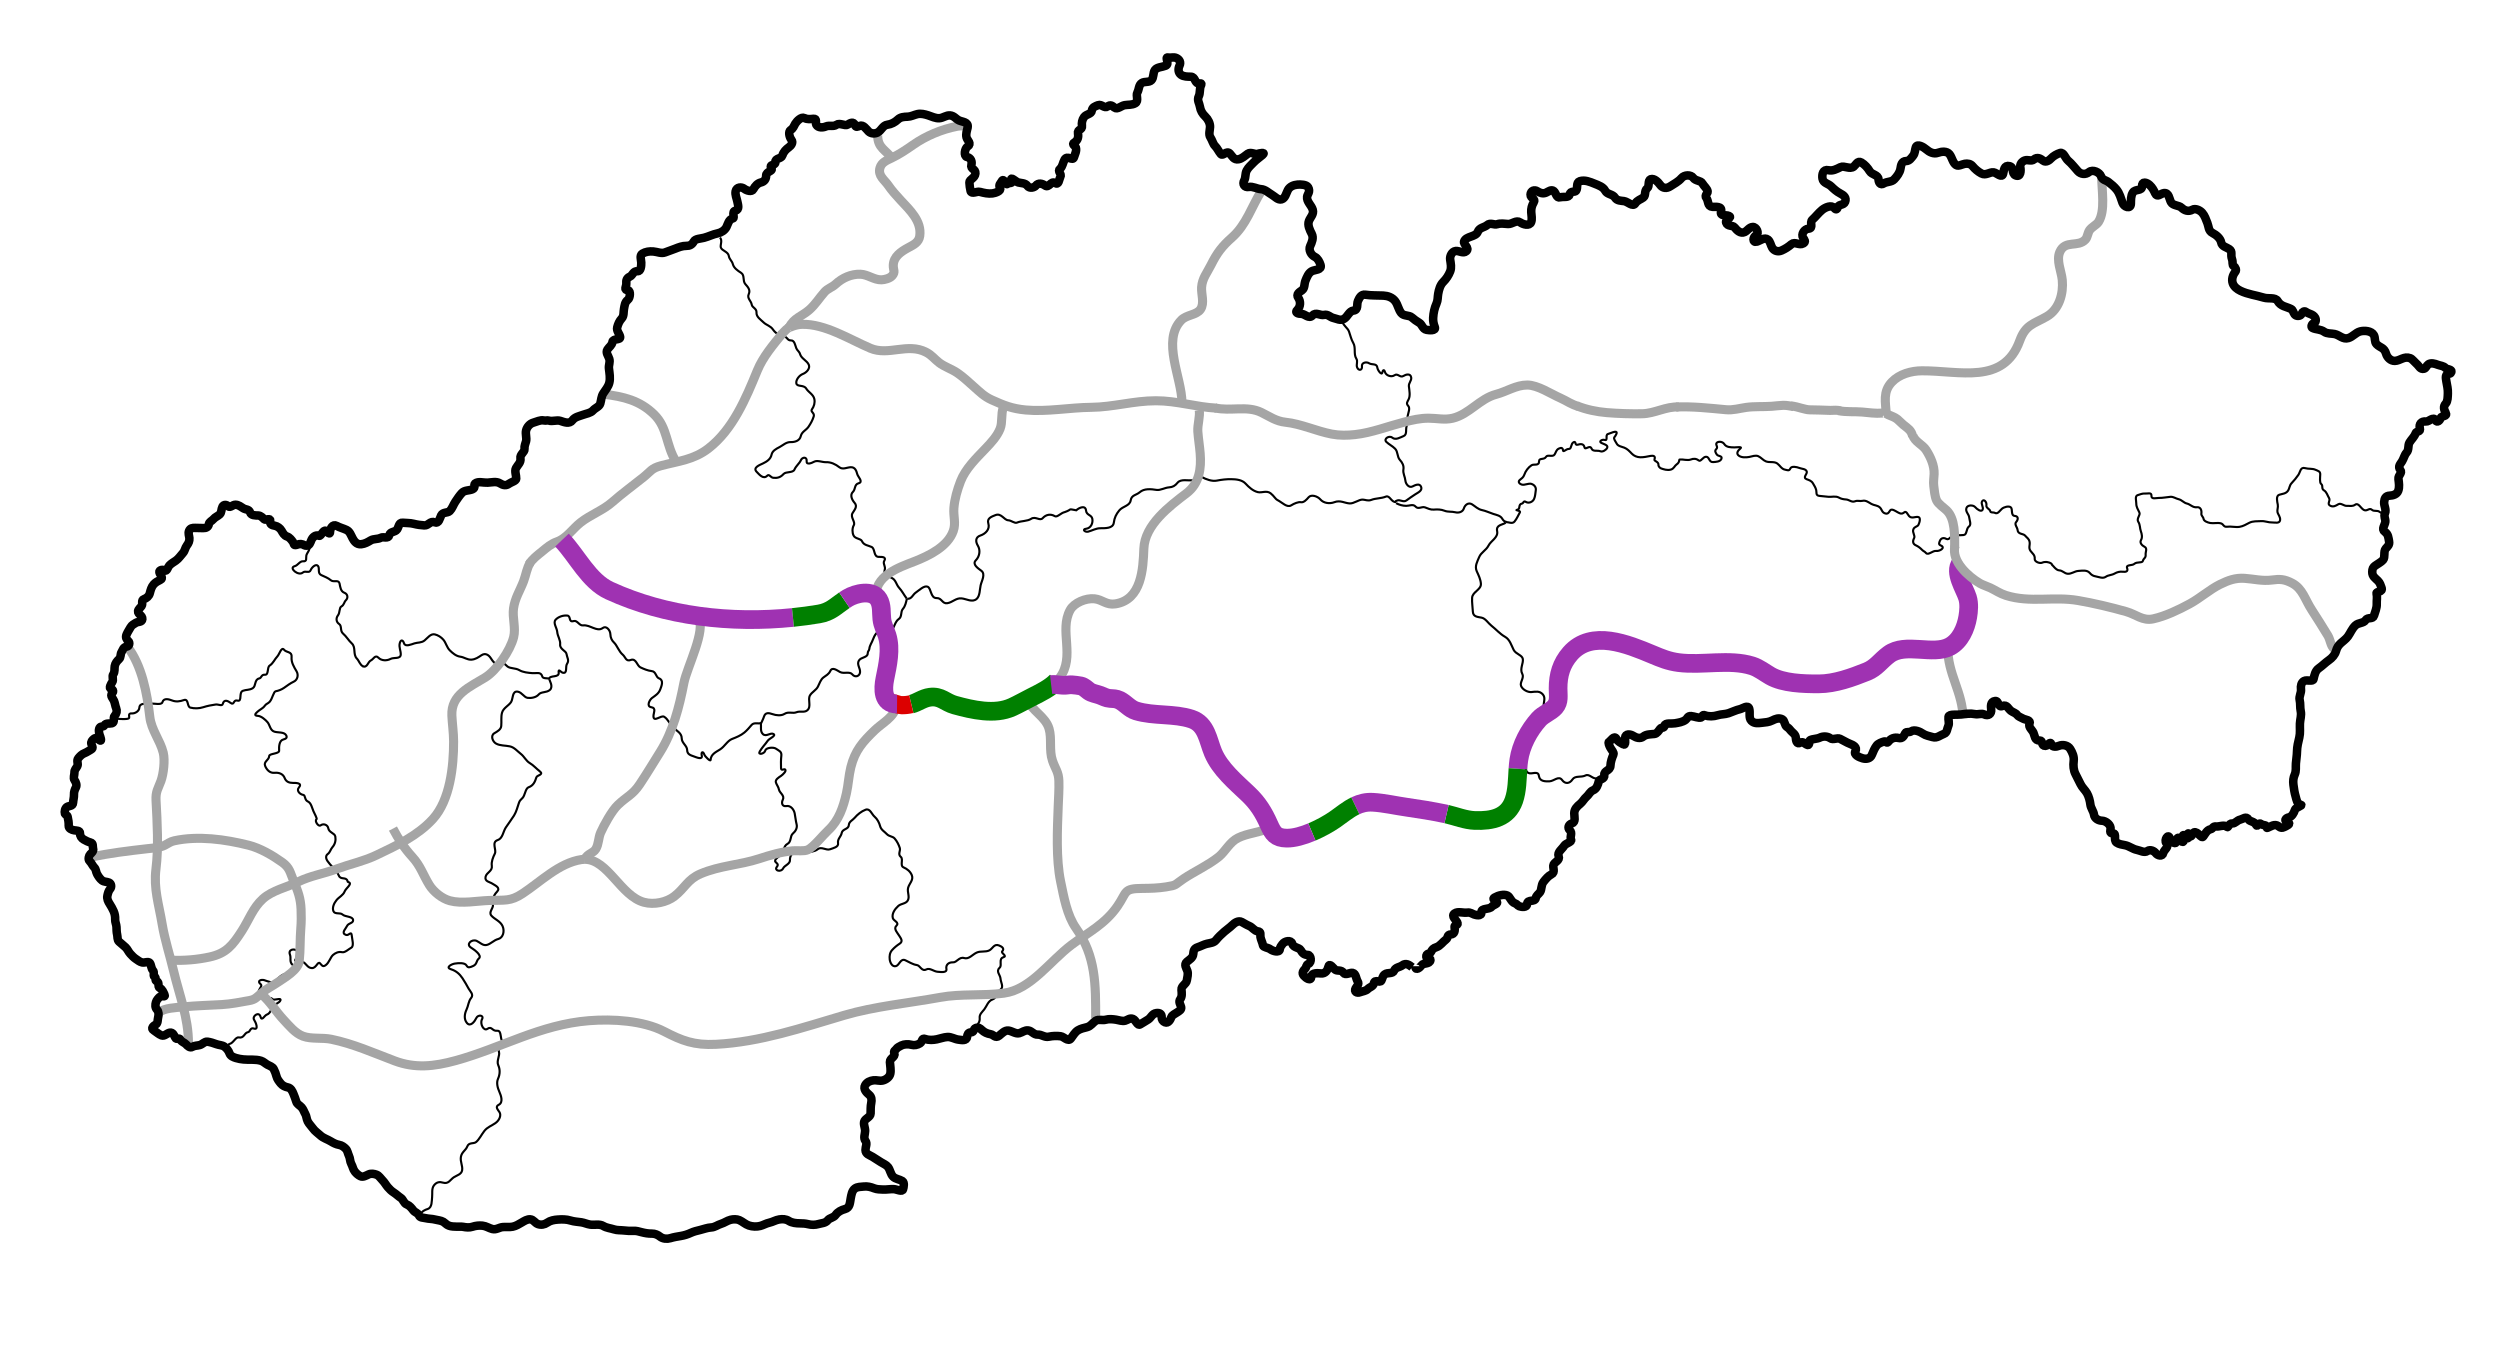 <?xml version="1.0" encoding="utf-8"?>
<!-- Generator: Adobe Illustrator 15.0.0, SVG Export Plug-In . SVG Version: 6.00 Build 0)  -->
<!DOCTYPE svg PUBLIC "-//W3C//DTD SVG 1.1//EN" "http://www.w3.org/Graphics/SVG/1.1/DTD/svg11.dtd">
<svg version="1.1"
	 id="svg2" xmlns:svg="http://www.w3.org/2000/svg" xmlns:dc="http://purl.org/dc/elements/1.1/" xmlns:inkscape="http://www.inkscape.org/namespaces/inkscape" xmlns:sodipodi="http://sodipodi.sourceforge.net/DTD/sodipodi-0.dtd" xmlns:cc="http://web.resource.org/cc/" xmlns:rdf="http://www.w3.org/1999/02/22-rdf-syntax-ns#" inkscape:label="PozadĂ„â€šĂ‚Â­" inkscape:version="0.45.1" sodipodi:docname="Slovakia Geobox.svg" inkscape:output_extension="org.inkscape.output.svg.inkscape" sodipodi:docbase="D:\David\Wikipedia\Slovak maps" sodipodi:version="0.32"
	 xmlns="http://www.w3.org/2000/svg" xmlns:xlink="http://www.w3.org/1999/xlink" x="0px" y="0px" width="4680px"
	 height="2528.609px" viewBox="0 0 4680 2528.609" enable-background="new 0 0 4680 2528.609" xml:space="preserve">
<path fill="none" stroke="#A5A5A5" stroke-width="17" d="M2051.104,1906.505c0-63.028,0.593-116.084-36.538-168.581
	c-17.191-24.306-23.072-58.764-29.09-87.748c-8.802-42.392-6.16-97.384-4.522-140.429c0.605-15.906,1.766-31.792,1.269-47.77
	c-0.529-17.039-6.655-22.319-11.96-37.963c-6.687-19.716-0.931-41.058-6.443-59.946c-6.682-22.897-32.509-33.376-40.626-54.48"/>
<path fill="none" stroke="#A5A5A5" stroke-width="17" d="M3646.32,1211.896c-0.957,49.271,28.446,84.396,28.425,132.649"/>
<g id="regions" inkscape:groupmode="layer" inkscape:label="regions">
	
		<path id="BR-TN" sodipodi:nodetypes="csssssssssssssssssssssssssssssssssssssssssssssssssssssssssssssssssssssssssssssssssssssssssss" fill="none" stroke="#000000" stroke-width="4" d="
		M218.496,1344.91c0.871-0.175-4.08,0.137,1.024,0.566c7.329,0.618,17.115,1.418,21.521-0.672c2.879-1.363-3.188-9.974,5.586-9.272
		c5.67,0.451,13.76-3.876,14.237-10.658c0.729-10.34,13.899-6.587,20.829-7.541c7.119-0.979,20.554,3.119,22.362-2.829
		c2.661-8.752,12.686-5.274,18.287-3.136c7.479,2.858,14.688,1.671,21.818-0.812c9.313-3.24,5.583,12.4,12.202,14.103
		c7.748,1.99,16.473,1.751,24.241-0.774c7.521-2.443,15.204-3.894,23.078-5.025c4.86-0.7,12.04,3.556,13.262-0.938
		c2.649-9.745,9.735-5.823,15.309-1.716c6.239,4.602,4.453-6.816,11.987-4.714c10.038,2.802,1.941-15.063,10.508-18.334
		c5.915-2.259,12.4-1.136,18.347-4.835c6.605-4.109,2.702-16.382,12.288-18.298c4.375-0.874,3.606-7.527,10.463-6.937
		c7.67,0.664,3.618-13.563,9.028-17.173c6.728-4.489,9.136-11.682,14.503-17.352c3.53-3.729,7.547-18.268,12.203-12.388
		c4.713,5.951,15.354,2.986,14.269,13.891c-0.974,9.784,4.61,18.697,9.271,26.585c4.123,6.977,1.853,16.159-5.236,19.417
		c-6.496,2.984-12.348,7.495-18.139,11.563c-4.878,3.431-11.032,5.689-15.559,6.364c-4.087,0.609-6.18,13.96-11.383,19.778
		c-3.085,3.448-6.571,3.512-9.364,7.709c-2.936,4.407-8.806,6.683-13.192,10.694c-3.861,3.532-7.798,7.449,0.424,7.929
		c6.465,0.375,14.563,7.521,18.331,12.106c4.301,5.233,4.683,15.017,12.664,17.484c7.033,2.176,18.523,0.062,22.125,6.992
		c2.276,4.38-0.402,6.328-5.483,7.669c-7.702,2.03-8.202,13.248-7.789,21.093c0.308,5.775-18.285,4.979-18.556,9.788
		c-0.455,8.149-11.211,10.245-7.496,18.956c2.999,7.033,8.896,13.456,17.646,12.522c7.847-0.836,15.858,1.877,18.823,9.849
		c2.521,6.771,8.438,8.983,14.647,9.019c6.309,0.033,19.632-0.315,11.584,9.267c-4.116,4.898,1.555,12.138,8.618,13.229
		c4.079,0.63,2.204,9.558,8.458,12.295c6.187,2.708,7.766,11.759,10.474,18.116c2.138,5.018,7.534,14.168,5.794,15.302
		c-4.144,2.701,3.464,14.521,7.703,11.3c5.422-4.118,13.271-0.861,14.272,5.252c1.367,8.363,12.025,9.112,13.202,15.538
		c1.253,6.839-0.17,14.197-5.436,20.148c-3.612,4.081-4.015,9.254-8.813,12.835c-3.878,2.896-3.852,7.94-0.212,13.209
		c3.053,4.412,5.98,7.528,9.355,11.192c4.246,4.611,9.178,9.389,11.688,15.797c3.376,8.614,13.506,1.923,16.183,9.941
		c1.108,3.33-0.063,1.021,3.08,2.871c5.665,3.337-6.115,11.041-8.384,17.002c-2.704,7.111-10.473,10.375-15.123,16.098
		c-4.633,5.696-8.584,14.168-5.803,20.85c2.628,6.309,12.646,2.087,16.941,6.144c5.106,4.821,19.757,3.131,19.854,10.729
		c0.079,5.992-8.732,4.894-11.596,11.158c-2.461,5.387-11.494,13.043-1.544,16.387c5.21,1.75,9.799-8.158,10.566,0.79
		c0.594,6.925,4.711,19.778-0.721,22.976c-5.533,3.257-12.148,9.565-17.084,8.557c-7.31-1.498-12.544,1.343-16.979,4.99
		c-5.17,4.252-7.343,14.66-14.241,19.466c-5.659,3.94-7.065-0.534-10.606-3.922c-3.986-3.813-6.757,9.311-14.75,9.205
		c-9.101-0.119-11.091-10.042-17.964-11.724c-4.218-1.032-17.797,0.531-12.311-5.471c3.701-4.049,9.257-8.588,3.756-14.098
		c-6.559-6.566-18.546-3.621-14.754,6.043c2.642,6.733-1.73,13.616,5.247,19.502c6.564,5.54,0.702,17.066-8.71,16.334
		c-9.138-0.711-16.755,5.78-22.02,12.811c-5.265,7.029-15.875,1.152-22.702-0.876c-5.692-1.692-14.153,1.352-6.858,7.438
		c5.425,4.527-6.954,10.687-2.696,18.11c3.885,6.771,10.217,9.782,15.572,13.48c4.52,3.122,3.553-9.919,9.388-3.518
		c3.063,3.36,17.106-3.551,14.924,2.416c-1.758,4.805-10.458,6.7-13.887,11.422c-3.782,5.209-4.583,12.743-11.551,15.228
		c-4.797,1.709-9.23,13.359-11.89,3.729c-2.857-10.369-16.57-0.657-11.69,6.383c3.185,4.594,8.809,19.286-0.749,15.926
		c-6.801-2.392-6.688,6.052-10.712,6.759c-7.691,1.354-7.058,11.853-17.535,9.932c-6.041-1.104-10.212,11.104-17.716,12.302
		c-1.19,0.19-1.328,1.847-1.414,2.829"/>
	<path id="TN-TR" sodipodi:nodetypes="csssssssssssssssssss" fill="none" stroke="#000000" stroke-width="4" d="M579.12,1023.177
		c1.731,6.453-4.394,11.343-5.63,16.615c-1.067,4.549,1.913,11.649-5.934,10.942c-6.429-0.58-9.673,7.521-15.999,9.212
		c-6.04,1.614-3.854,6.448,0.151,9.727c4.351,3.562,11.039,5.695,15.127,2.142c4.868-4.235,12.153,2.173,14.826-4.697
		c1.96-5.037,10.061-12.635,13.799-7.438c3.262,4.534-1.347,13.445,5.842,16.841c6.188,2.922,12.849,5.268,18.095,9.756
		c5.135,4.391,14.59-1.938,16.271,6.23c1.363,6.622,2.021,14.529,9.024,17.155c6.292,2.358,7.462,9.595,2.65,14.196
		c-3.168,3.029-3.237,8.771-8.257,11.427c-4.34,2.297-2.422,11.64-6.496,16.825c-3.667,4.668-3.73,12.012,2.219,15.99
		c5.653,3.78,1.271,12.731,7.42,17.979c6.191,5.281,10.204,12.811,16.305,18.385c8.111,7.418,1.872,20.484,9.48,28.354
		c4.26,4.402,5.731,11.701,11.513,14.512"/>
	
		<path id="TN-NI" sodipodi:nodetypes="csssssssssssssssssssssssssssssssssssssssssssssssssssssssssssssssss" fill="none" stroke="#000000" stroke-width="4" d="
		M1028.133,1271.371c0.418,2.27,8.154,13.989,1.223,20.175c-6.262,5.586-16.229,2.861-20.938,8.533
		c-4.71,5.675-14.629,7.276-20.87,6.294c-6.34-0.998-10.623-10.104-18.014-11.543c-10.996-2.146-8.854,13.029-12.697,19.208
		c-4.311,6.933-14.653,11.208-17.092,20.266c-2.095,7.783-0.654,16.549-1.421,24.744c-0.617,6.608-7.012,10.046-12.914,13.564
		c-7.688,4.581-3.194,15.798,3.171,19.348c7.606,4.243,17.252,3.386,25.767,5.205c8.5,1.817,14.175,9.159,20.754,14.213
		c6.139,4.714,9.692,13.019,16.659,17.122c6.973,4.104,12.104,10.328,18.695,15.405c8.271,6.368-5.111,7.068-6.392,11.277
		c-2.502,8.243-5.728,15.475-14.461,18.57c-4.62,1.639-6.31,9.826-8.646,15.455c-2.965,7.137-6.859,6.253-9.393,13.385
		c-2.881,8.116-4.743,16.718-9.411,24.182c-4.859,7.771-10.354,14.707-15.345,22.367c-4.972,7.625-5.799,20.39-15.104,23.451
		c-12.271,4.039-1.709,18.108-5.396,25.459c-3.402,6.788-6.807,15.252-5.647,22.669c1.562,10.009-9.793,12.429-11.638,20.456
		c-2.127,9.254,7.615,9.53,12.957,13.187c4.996,3.418,15.924,7.295,8.133,15.28c-6.248,6.406-8.773,14.694-7.312,24.233
		c0.97,6.306-8.601,13.685-2.933,20.215c5.885,6.779,16.75,10.105,20.992,19.743c4.106,9.333,1.07,21.713-8.31,24.044
		c-8.159,2.027-14.025,9.539-21.761,11.145c-7.032,1.459-12.188-4.72-18.411-7.63c-8.864-4.145-20.953,6.041-10.671,12.527
		c6.775,4.274,21.166,14.791,14.78,20.28c-5.509,4.734-2.976,10.866-11.276,14.354c-5.758,2.418-9.042,3.954-11.938-1.198
		c-3.054-5.428-14.71-4.666-21.92-3.534c-5.815,0.91-18.341,7.262-6.815,10.759c8.74,2.65,15.646,8.292,21.148,16.575
		c4.217,6.348,8.336,13.596,11.583,19.607c2.612,4.843,10.155,10.951,4.642,17.477c-4.921,5.817-5.206,14.789-8.638,21.849
		c-3.285,6.758-5.563,17.771,1.038,25.192c6.781,7.627,14.71-3.836,17.441-9.703c3.028-6.502,14.957-5.67,10.508,2.679
		c-4.362,8.188,3.355,22.47,9.901,17.896c8.675-6.063,9.03,4.4,18.174,3.453c9.681-1.004,4.671,15.262,11.112,20.808
		c4.102,3.53-10.229,9.211-7.365,18.874c2.04,6.885-5.038,16.644-1.324,24.839c3.557,7.844,3.328,16.982-0.393,25.19
		c-3.496,7.713-0.854,17.168,2.564,24.843c3.088,6.934,7.447,19.589-1.249,23.959c-7.28,3.657-1.835,8.967,1.279,13.752
		c3.709,5.694,0.216,14.936-7.243,20.354c-7.322,5.318-15.285,7.521-21.152,15.104c-5.352,6.917-9.67,15.904-15.336,20.578
		c-4.579,3.774-13.389,0.056-16.519,8.291c-2.794,7.354-10.569,10.418-11.956,19.728c-1.364,9.178,3.619,16.408,2.354,24.771
		c-1.159,7.654-9.735,9.406-15.551,13.177c-6.592,4.271-9.852,13.153-20.128,10.073c-6.341-1.898-11.712-1.426-16.735,4.677
		c-5.131,6.229-2.987,15.268-3.771,22.194c-0.813,7.185,0.246,19.564-8.253,22.371c-5.313,1.754-11.278,4.4-12.961,10.154"/>
	<path id="TR-TN" sodipodi:nodetypes="csssssssssssssssssssss" fill="none" stroke="#000000" stroke-width="4" d="M678.5,1247
		c9.251,4.274,9.801-7.877,15.868-10.708c4.704-2.196,8.003-11.268,13.897-5.207c5.945,6.11,15.833,6.182,23.158,2.282
		c5.881-3.13,18.678,0.941,18.808-8.437c0.092-6.73-3.584-13.218-1.979-20.315c1.653-7.313,5.706-7.61,8.136-0.284
		c2.392,7.206,13.624,1.894,19.461,0.065c6.273-1.963,13.199-0.757,18.994-5.505c5.632-4.612,11.313-13.041,19.096-11.313
		c5.937,1.315,12.015,5.261,16.021,9.946c4.958,5.799,6.41,14.344,12.124,19.979c5.445,5.373,11.76,10.794,19.664,11.826
		c7.199,0.938,12.896,5.998,20.682,5.553c7.64-0.436,13.247-4.608,19.104-8.41c6.784-4.403,12.962-0.807,16.981,5.242
		c3.178,4.778,9.263,15.04,15.688,9.34c6.025-5.345,11.732,3.694,15.989,6.759c5.661,4.078,14.719,2.499,21.698,6.571
		c7.511,4.38,16.769,5.104,25.284,5.794c6.731,0.546,15.454-3.13,17.938,6.087c1.249,4.636,9.088,2.813,12.888,4.231"/>
	<path id="TR-NI" sodipodi:nodetypes="cssssssssssssssssssssssssssssssssssss" fill="none" stroke="#000000" stroke-width="4" d="
		M1027.84,1271.042c1.397-8.024,19.397-1.476,18.021-12.318c-1.032-8.134,4.152-0.234,7.482,0.58
		c9.672,2.373,4.457-11.354,8.188-16.686c4.52-6.455-0.156-12.091-1.039-18.402c-0.834-5.97-12.778-8.76-11.896-17.85
		c0.818-8.443-4.878-15.314-5.485-23.595c-0.538-7.308-8.413-16.73-2.894-22.736c4.938-5.371,14.033-8.48,21.713-7.678
		c7.366,0.77,1.786,13.328,12.004,10.275c6.742-2.016,10.49,8.975,17.354,8.13c7.235-0.889,13.306,2.479,19.257,4.691
		c6.688,2.488,12.004,4.479,18.319-0.109c6.031-4.382,13.452,4.45,13.706,11.445c0.272,7.534,2.912,12.261,7.068,16.261
		c5.478,5.271,8.884,16.518,16.307,22.682c4.787,3.976,5.766,13.283,14.713,9.801c10.23-3.983,11.646,10.726,18.233,13.805
		c6.431,3.005,13.771,6.166,21.082,6.938c8.503,0.896,7.259,11.229,13.998,13.77c8.93,3.367,4.556,13.979,1.885,20.872
		c-3.006,7.759-9.145,11.159-15.164,15.646c-4.924,3.668-10.853,15.861-1.702,17.3c10.274,1.614,4.205,10.619,4.301,16.884
		c0.188,12.279,14.264-2.526,19.993,1c7.614,4.687,10.943,14.851,17.912,21.074c6.031,5.388,14.978,9.874,14.99,19.184
		c0.013,9.136,10.007,13.687,10.162,21.998c0.148,8.028,6.124,9.751,12.524,11.994c5.263,1.843,16.807,7.107,14.806-1.817
		c-1.487-6.64,2.357-8.529,4.774-1.699c1.305,3.685,11.565,13.781,11.758,10.234c0.582-10.805,9.855-14.766,17.618-19.673
		c8.785-5.555,13.77-16.274,22.591-19.692c8.15-3.155,16.266-6.446,23.021-12.021c4.864-4.015,9.293-9.227,13.403-14.066
		c4.823-5.681,12.287-1.564,17.973-3.86"/>
	
		<path id="NI-BB" sodipodi:nodetypes="csssssssssssssssssssssssssssssssssssssssssssssssssssssssssssssssssssss" fill="none" stroke="#000000" stroke-width="4" d="
		M1424.114,1353.396c1.436,6.875-1.685,15.298,4.021,20.791c5.945,5.727,14.113-3.093,19.532-0.279
		c6.302,3.269-7.386,8.365-10.286,12.519c-4.85,6.943-11.228,13.316-15.225,20.46c-4.025,7.193,9.068,4.364,10.523-1.941
		c1.271-5.514,15.473-6.788,20.105-3.307c4.654,3.496,10.865,4.82,9.896,12.994c-0.926,7.814-0.826,15.715-0.583,23.557
		c0.165,5.301,5.608,0.814,7.561,2.215c3.41,2.443-3.841,9.482-7.574,12.042c-4.253,2.911-11.333,6.978-9.545,12.452
		c1.53,4.688,4.664,7.873,5.706,13.302c1.188,6.189,11.172,10.971,7.18,18.841c-2.934,5.783-1.515,13.332,6.698,11.88
		c8.274-1.464,14.14,6.918,15.497,13.533c1.416,6.895,1.895,13.862,3.663,20.769c1.618,6.316-1.835,12.816-6.925,17.073
		c-5.813,4.859-2.369,15.391-10.372,19.567c-7.023,3.665-6.406,13.797-11.743,19.568c-3.725,4.029-14.318,9.801-10.398,14.157
		c2.909,3.234,6.129,4.347,2.434,9.118c-5.688,7.338,7.958,10.63,11.697,2.909c2.83-5.845,13.399-8.136,12.843-15.944
		c-0.568-7.941,6.462-16.656,12.708-17.326c6.23-0.669,12,5.448,19.415,3.563c6.593-1.675,14.101-1.604,19.706-6.134
		c7.202-5.82,15.768,2.894,23.568-0.067c5.737-2.177,15.901-4.052,14.626-11.279c-1.392-7.885,5.602-12.271,6.821-19.098
		c1.413-7.894,12.934-6.655,13.358-14.862c0.336-6.461,6.9-8.877,10.813-13.471c5.479-6.436,12.692-12.274,20.579-15.229
		c8.285-3.104,11.396,8.47,16.707,12.938c5.288,4.449,8.953,11.847,10.438,17.729c1.775,7.058,8.361,10.409,12.479,14.857
		c4.554,4.922,10.818,3.956,14.634,8.254c4.479,5.046,7.962,12.05,9.818,18.125c1.537,5.027-4.131,11.456,1.731,16.329
		c5.509,4.578-2.212,16.479,5.279,19.717c6.894,2.979,12.669,7.781,15.454,14.714c3.626,9.021-5.186,15.743-7.065,23.885
		c-1.843,7.962,3.616,16.385-0.645,23.516c-3.781,6.327-12.436,5.357-17.762,10.191c-6.299,5.714-12.514,14.467-10.049,22.899
		c1.445,4.953,13.015,7.984,6.435,14.304c-5.583,5.362,2.33,13.271,5.523,18.549c2.633,4.355,7.786,10.16,0.941,14.638
		c-5.225,3.416-10.025,7.298-14.438,12.229c-4.314,4.82-5.067,11.167-4.362,17.255c0.693,5.986,4.613,14.543,11.638,12.672
		c6.551-1.744,8.539-15.03,17.512-11.012c7.109,3.188,13.776,7.92,21.779,9.019c6.071,0.833,9.012,12.727,17.665,8.148
		c6.524-3.451,13.765,3.945,21.116,4.405c5.694,0.354,17.811,2.47,16.403-5.283c-1.457-8.036,4.55-12.769,12.359-12.347
		c7.154,0.387,11.554-10.896,20.919-8.031c8.771,2.681,15.567-6.608,23.256-10.174c7.823-3.627,16.608-0.415,24.041-4.33
		c5.963-3.142,8.735-12.739,17.703-9.186c4.838,1.917,11.342,5.463,6.215,11.161c-2.928,3.257,10.309,8.644,2.285,10.978
		c-9.603,2.793-2.08,14.979-6.968,19.391c-7.84,7.078,1.121,13.532,1.522,20.839c0.355,6.516,6.429,15.554,0.194,20.049
		c-6.989,5.041-7.317,16.029-15.134,18.714c-8.51,2.92-10.776,12.579-15.561,18.67c-4.056,5.164-9.393,9.215-8.508,16.506
		c0.487,4.019-1.117,8.451-3.986,11.585"/>
	<path id="TR-BB" sodipodi:nodetypes="csssssssssssssssssssss" fill="none" stroke="#000000" stroke-width="4" d="M1697.763,1120.05
		c-1.388,6.785-2.976,14.559-7.457,19.702c-4.882,5.605-1.283,14.385-7.645,18.902c-7.368,5.231-7.771,14.524-13.358,21.024
		c-5.766,6.703-13.171,3.147-20.201,1.748c-6.894-1.37-12.555,9.081-14.743,15.313c-2.285,6.507-6.271,11.14-6.951,17.812
		c-0.39,3.837-2.989,3.97-3.069,8.798c-0.13,7.841-12.474,6.563-16.505,13.271c-4.346,7.223,2.72,14.092,2.207,21.623
		c-0.525,7.706-9.212,10.701-14.406,4.318c-5.082-6.244-15.626-0.702-22.963-4.479c-5.464-2.813-14.417-10.344-18.27-2.139
		c-2.956,6.3-8.021,8.533-13.063,12.383c-5.009,3.823-7.148,11.048-10.192,17.063c-3.374,6.668-11.431,10.305-14.917,16.487
		c-4.572,8.111,3.146,20.833-4.896,27.776c-5.745,4.962-13.226,0.761-20.767,3.818c-6.469,2.62-14.654-1.734-21.719,2.796
		c-6.517,4.182-16.044,2.98-22.549,0.659c-7.3-2.606-13.655-3.569-16.23,4.877c-1.441,4.729-4.064,9.104-5.957,13.714"/>
	
		<path id="TR-ZI" sodipodi:nodetypes="csssssssssssssssssssssssssssssssssssssssssssssssssssss" fill="none" stroke="#000000" stroke-width="4" d="
		M1347.745,444.763c5.188,5.148,0.193,13.821,1.637,18.532c1.876,6.125,13.628,7.677,14.938,15.775
		c1.063,6.568,6.019,9.269,7.53,15.265c1.859,7.364,8.981,12.238,15.322,16.305c7.55,4.845,2.565,14.798,8.062,21.164
		c4.597,5.326,10.053,10.726,6.406,18.817c-3.568,7.93,4.438,12.368,5.615,19.716c0.896,5.581,9.388,7.074,8.9,14.617
		c-0.535,8.296,7.828,13.311,13.307,18.646c5.163,5.03,12.88,6.396,17.496,13.227c4.506,6.668,12.816,12.259,20.26,13.063
		c7.071,0.767,6.23,7.615,13.611,7.407c6.638-0.188,7.708,9.313,9.867,14.627c1.771,4.364,5.538,5.862,7.057,11.064
		c2.478,8.493,13.003,11.999,16.324,19.896c2.963,7.045-4.482,14.646-10.993,17.124c-7.165,2.729-13.473,11.43-12.354,17.539
		c1.332,7.276,13.839,2.146,18.558,9.938c4.147,6.854,13.419,10.839,15.184,19.632c1.391,6.928-0.56,13.68-4.687,19.44
		c-2.989,4.175,5.515,6.593,3.543,12.89c-2.331,7.44-5.728,13.464-9.949,19.662c-4.301,6.313-12.474,9.07-14.351,17.412
		c-1.943,8.641-11.132,11.32-18.926,11.082c-8.297-0.255-14.34,5.973-20.824,9.363c-6.383,3.338-13.42,6.966-14.94,14.254
		c-1.767,8.449-8.998,12.964-16.191,16.414c-5.66,2.716-19.354,7.656-11.775,15.507c5.021,5.202,12.682,14.886,19.903,7.393
		c3.607-3.742,6.404,3.401,11.229,3.932c7.893,0.866,13.832-1.002,19.281-7.073c4.603-5.129,17.614-1.643,20.469-8.399
		c2.826-6.696,9.524-11.769,11.847-17.213c2.794-6.554,11.79-7.063,10.938,1.465c-0.772,7.729,9.209,3.775,13.8,1.188
		c6.23-3.511,15.137,1.101,22.823,0.813c8.794-0.329,17.481,3.805,24.589,9.422c6.515,5.15,14.341,0.121,21.545-0.021
		c7.845-0.154,10.35,6.563,11.965,12.887c1.355,5.308,12.086,14.594,2.4,17.227c-8.02,2.182-5.512,11.269-10.421,15.979
		c-6.293,6.04-1.562,15.392,3.057,20.59c6.214,6.997-0.657,13.599-4.01,19.527c-4.307,7.613,6.017,16.045,2.493,22.396
		c-3.151,5.684-3.094,13.738-0.39,19.302c3.113,6.404,13.401,5.396,15.72,10.563c3.454,7.7,11.819,7.879,17.946,10.806
		c7.234,3.455,3.095,18.76,13.851,18.587c4.729-0.075,14.785-0.268,9.941,7.411c-3.192,5.064,3.19,10.614,0.762,17.104
		c-2.688,7.169,7.286,12.041,13.515,15.04c7.419,3.572,8.157,12.445,13.389,18.128c5.522,5.996,9.164,13.342,14.043,19.856"/>
	
		<path id="ZI-BB" sodipodi:nodetypes="csssssssssssssssssssssssssssssccsssssssssssssssssss" fill="none" stroke="#000000" stroke-width="4" d="
		M2613.467,939.737c-8.97,1.17-11.719-13.08-19.041-10.104c-9.143,3.717-18.989,2.866-27.389,6.199
		c-6.142,2.436-11.155-0.355-15.83-0.577c-7.557-0.359-16.529,7.751-24.904,7.158c-9.48-0.671-17.366-6.596-28.479-2.264
		c-8.349,3.254-19.868,2.11-26.232-5.313c-5.075-5.922-16.975-9.797-21.888-3.91c-3.938,4.715-9.3,10.284-14.427,9.225
		c-4.535-0.938-12.617,2.364-18.156,5.854c-7.781,4.902-16.63-5.261-25.595-9.868c-4.322-2.221-6.368-7.564-12.96-12.705
		c-7.511-5.853-16.413-0.344-23.893-2.18c-8.979-2.205-16.426-8.846-23.046-16.011c-6.469-7.002-17.337-8.074-26.57-8.212
		c-9.077-0.136-17.659,0.813-27.142,2.677c-9.115,1.79-20.062-2.335-28.428-6.837c-7.602-4.088-10.838,5.172-15.354,5.995
		c-9.49,1.729-23.387-3.135-29.857,4.937c-4.526,5.646-9.083,8.11-15.816,8.55c-7.896,0.517-16.178,5.844-23.299,4.761
		c-10.293-1.566-23.168-3.122-31.771,4.506c-5.894,5.225-15.156,4.955-16.711,14.986c-1.646,10.639-14.97,10.969-21.518,19.051
		c-5.801,7.16-8.886,13.521-10.096,22.836c-1.432,11.012-16.233,10.313-25.553,10.381c-7.784,0.058-15.069,4.442-22.437,6.378
		c-5.685,1.493-12.299-4.396-3.94-5.388c9.151-1.083,13.221-10.804,11.721-18.683c-1.457-7.663-10.948-6.396-11.801-15.504
		c-0.983-10.546-12.849-5.384-18.311-0.406c-17.216-3.104-5.995-2.052-21.396,3.354c-7.209,1.352-14.229,10.363-18.634,7.695
		c-7.799-4.726-16.391-3.342-22.851,3.74c-5.316,5.827-13.34-4.263-21.59,1.219c-7.028,4.669-18.26,3.54-26.278,7.014
		c-4.726,2.046-10.527-4.071-16.647-4.335c-7.555-0.326-12.998-13.958-23.746-9.703c-7.846,3.105-16.402,6.05-13.404,15.771
		c3.363,10.905-5.604,19.447-14.928,22.504c-9.483,3.105-9.229,11.561-4.691,19.011c4.99,8.197,3.534,19.838-3.728,27.266
		c-7.429,7.604,4.055,15.076,10.11,19.596c8.518,6.352,0.623,19.041-1.216,27.359c-1.718,7.767-1.246,19.971-7.452,25.419
		c-8.248,7.241-18.95-0.114-28.411-1.015c-10.449-0.994-16.797,7.641-26.69,9.071c-9.421,1.359-10.052-9.959-19.747-9.626
		c-11.757,0.402-9.796-18.383-17.021-21.316c-6.446-2.619-15.678,6.646-22.372,11.243c-5.212,3.577-7.817,12.633-15.582,11.224"/>
	<path id="ZI-PR" sodipodi:nodetypes="cssssssssssssssssssssssssssssss" fill="none" stroke="#000000" stroke-width="4" d="
		M2513.057,602.447c1.966,7.263,9.738,11.326,12.263,18.144c2.642,7.135,3.978,14.609,7.918,21.3
		c5.327,9.042,0.291,20.838,5.763,29.446c3.45,5.432-0.604,10.745,1.522,16.355c2.629,6.934,10.06,5.727,9.043-2.021
		c-0.892-6.802,8.104-9.094,13.553-5.574c5.149,3.328,14.412-0.362,15.295,8.309c0.418,4.1,8.03,15.143,9.282,8.915
		c0.952-4.738,3.379-6.243,4.882-1.042c1.909,6.604,11.886,10.551,18.168,6.068c5.743-4.097,10.289,5.299,16.229,1.574
		c4.787-3.002,13.305-5.458,14.749,2.498c1.129,6.225-5.002,10.372-4.283,16.793c0.886,7.913,2.843,17.351-0.381,24.118
		c-2.371,4.979-5.347,7.587-0.821,12.596c3.846,4.256,0.157,12.38-0.972,18.262c-1.279,6.659-0.017,13.455-2.125,19.771
		c-2.04,6.11,1.292,15.627-5.644,18.353c-6.433,2.528-14.802,8.184-21.258,2.908c-5.674-4.635-16.858,2.356-10.865,8.139
		c4.945,4.771,11.438,7.645,16.28,12.676c5.586,5.803,3.552,14.991,8.961,20.94c4.561,5.017,7.763,10.804,6.56,17.979
		c-1.182,7.042,3.131,13.684,3.736,20.764c0.504,5.885,6.555,14.339,13.362,10.862c4.786-2.444,12.884-6.457,15.905,0.392
		c3.246,7.358-5.615,11.044-10.622,14.278c-5.659,3.654-11.262,7.513-16.737,11.56c-5.824,4.306-11.924-2.521-17.848,0.343
		c-1.137,0.549-2.291,1.374-3.627,1.174"/>
	<path id="PR-BB" sodipodi:nodetypes="cssssssssssss" fill="none" stroke="#000000" stroke-width="4" d="M2613.467,941.859
		c5.817,3.178,12.115,5.004,18.9,5.095c5.894,0.078,12.975-3.859,17.425,1.253c5.242,6.021,11.671-0.595,17.786,1.607
		c5.33,1.919,10.396,4.679,16.378,4.159c6.763-0.585,13.707-0.479,20.182,2.152c6.406,2.606,13.458,1.142,20.104,2.837
		c6.416,1.637,13.939-0.346,16.125-7.234c2.094-6.594,8.514-11.869,15.325-7.611c5.997,3.748,11.034,9.206,18.521,10.746
		c7.303,1.502,14.261,4.918,21.381,7.25c5.973,1.955,13.178,2.962,16.616,8.965c1.752,3.057,4.602,6.034,8.438,6.136"/>
	<path id="BB-KO" sodipodi:nodetypes="cssssssssssssssssssssssssssss" fill="none" stroke="#000000" stroke-width="4" d="
		M2818.528,978.629c-6.517,4.291-18.286,3.792-15.885,15.763c2.359,11.763-11.434,17.719-16.056,26.791
		c-4.55,8.934-13.907,12.814-17.522,21.512c-3.498,8.415-8.924,17.318-4.498,26.914c3.408,7.389,7.216,15.228,7.686,23.273
		c0.651,11.145-15.845,14.874-16.479,26.304c-0.485,8.723,1.007,17.014,1.398,25.644c0.461,10.085,9.036,9.847,16.502,11.444
		c7.283,1.563,12.043,10.114,18.203,14.957c8.645,6.798,15.813,15.318,25.473,20.805c9.135,5.185,11.781,15.731,16.131,24.375
		c4.144,8.225,16.043,9.731,17.248,17.161c1.33,8.198-6.041,18.6-1.086,27.661c4.287,7.843-5.069,15.84-2.156,22.963
		c2.767,6.768,12.51,11.931,19.186,11.328c7.973-0.719,15.449-2.584,21.553,4.476c5.895,6.817,0.65,15.327,1.652,22.908
		c1.163,8.813-8.047,12.675-10.171,20.308c-3.089,11.1-2.189,24.188-11.616,32.896c-5.902,5.45-4.971,14.026-12.139,19.487
		c-7.105,5.415-6.424,20.146-1.838,27.878c4.567,7.7-2.106,18.521,7.018,23.454c6.232,3.37,18.236-5.15,19.66,5.436
		c1.43,10.638,11.782,10.563,19.924,10.251c8.182-0.313,17.23-11.118,23.488-2.471c5.897,8.156,14.293,6.877,19.528-1.121
		c4.938-7.538,16.435-3.238,24.293-7.349c7.736-4.045,14.12,8.589,23.039,4.958"/>
	
		<path id="PR-KO" sodipodi:nodetypes="cssssssssssssssssssssssssssssssssssssssssssssssssssssssssssssssssssssssssssssssssssssssssssssssssssssssssssssssssssssssssssssssssssssssssssssssssssssssssssssssssssssssss" fill="none" stroke="#000000" stroke-width="4" d="
		M2819,977c0.127-0.077-3.454,0.239,0.443,0.284c5.054,0.059,11.694,4.002,15.748-0.978c4.386-5.388,6.672-11.165,9.955-16.976
		c2.625-4.646-11.645-3.158-4.146-5.333c5.492-1.594,0.754-10.003,8.127-11.308c2.918-0.519,2.757-5.947,7.052-3.24
		c5.246,3.306,12.93,0.762,15.735-5.725c2.179-5.028,2.196-10.714,3.086-15.979c1.068-6.331-3.891-10.487-7.76-11.801
		c-6.086-2.064-12.851,3.101-19.045,1.023c-4.211-1.411-6.906-5.367-3.25-8.401c3.445-2.861,6.804-4.729,8.597-9.988
		c2.271-6.661,7.227-13.487,13.458-17.583c4.543-2.985,14.355,2.013,14.145-7.774c-0.136-6.206,9.725-2.186,12.872-7.83
		c2.856-5.126,12.533,0.823,16.051-4.408c2.796-4.161,2.959-8.891,8.148-11.235c4.086-1.848,7.182-2.099,7.776,3.484
		c0.44,4.113,5.836-3.111,10.964-2.78c5.11,0.329,3.426-9.833,8.758-12.619c5.429-2.836,1.58,6.486,7.787,4.665
		c4.719-1.385,11.125-2.608,12.69,4.893c1.271,6.078,9.976-5.385,13.136,2.243c2.7,6.517,11.047,2.786,16.514,5.125
		c4.338,1.855,10.935-2.559,12.768-6.285c2.615-5.317-6.868-7.221-11.127-9.479c-5.038-2.673,1.977-6.833,6.025-5.485
		c7.705,2.563,0.738-9.439,6.764-11.069c4.22-1.144,8.242-3.488,12.604-4.139c7.293-1.085,1.637,7.185-0.791,10.309
		c-2.109,2.716,2.514,8.184,4.418,11.892c2.463,4.793,9.195,5.593,14.209,7.554c5.803,2.271,9.842,6.811,14.01,11.136
		c4.07,4.226,9.566,6.596,15.656,6.813c6.887,0.245,12.889-1.374,19.271-2.509c4.981-0.887,10.114-0.088,7.497,6.49
		c-1.317,3.313,7.717,3.932,7.439,9.804c-0.178,3.776,3.043,6.392,5.418,7.215c4.039,1.399,11.289,4.023,18,2
		c5.639-1.7,6.904-7.048,10.5-9.5c3.674-2.506,4.928-5.128,5.07-8.329c0.068-1.51,1.917-0.814,2.979-1.01
		c2.907-0.527,12.903,2.231,18.265,0.139c5.519-2.152,10.289-2.119,15.188,1.7c3.868,3.021,7.938-6.955,13.728-6.987
		c6.518-0.034,5.229,10.521,13.121,9.98c5.496-0.376,13.25-0.538,15.57-5.943c2.633-6.13-6.193-4.601-8.504-8.188
		c-2.373-3.687-4.537-6.793-0.966-10.264c3.556-3.453-0.875-7.215-0.011-10.204c1.347-4.654,11.501-4.598,14.768,0.67
		c4.043,6.519,12.25,6.317,19.17,6.437c3.226,0.056,16.155-1.958,11.043,2.166c-4.854,3.914-8.338,9.472-2.688,13.462
		c5.281,3.729,13.291,3.355,19.584,2.221c5.434-0.98,11.477-3.756,16.779-1.317c5.288,2.43,8.872,7.438,14.146,9.604
		c6.859,2.814,15.184-0.4,21.392,4.04c4.981,3.566,7.933,10.445,14.669,11.563c3.762,0.623,7.555,3.074,9.607-2.033
		c2.139-5.314,12.017-3.146,17.29-1.092c4.531,1.765,12.175,1.448,13.622,6.826c1.21,4.492-8.406,11.002-0.165,14.16
		c4.54,1.739,8.871,2.78,11.841,7.902c2.371,4.089,4.906,7.898,6,12.5c1.037,4.372-1.303,9.953,5.74,10.77
		c5.609,0.647,11.535,1.306,17.26,1.73c6.534,0.487,13.392-1.899,19.5,1.5c4.217,2.348,8.209,3.19,13.5,3.5
		c5.627,0.329,10.272,5.948,16.743,3.362c4.752-1.899,8.962,0.375,14.257-0.862c5.832-1.361,11.26,2.977,16.346,5.865
		c5.006,2.844,11.1,2.347,15.631,6.439c4.309,3.896,3.541,9.465,10.538,11.457c7.476,2.132,7.09-7.628,11.987-7.264
		c4.738,0.354,9.456,4.629,14.519,6.717c3.777,1.56,6.218,0.513,8.852-1.711c3.792-3.197,6.444,4.443,9.044,7.188
		c4.634,4.892,10.925,1.061,16.199,1.419c6.361,0.433,3.399,10.172,1.362,14.572c-1.964,4.24-7.523,3.068-9.662,8.753
		c-2.354,6.262,4.06,11.554,1.296,16.728c-2.771,5.189-2.557,10.542,3.361,13.136c4.538,1.989,8.66,5.387,11.662,8.52
		c2.67,2.788,4.554,2.668,7.368,5.884c4.313,4.93,12.394-4.804,19.36-3.887c6.121,0.805,18.075-6.087,8.139-10.316
		c-4.354-1.852-3.034-4.742-1.533-8.483c2.214-5.521,7.207-6.376,11.934-3.755c6.031,3.348,8.672-7.273,15.531-7.104
		c5.727,0.142,11.67,0.471,17.226-0.186c6.425-0.76,4.155-11.834,9.845-15.973c4.829-3.513,0.855-11.553,0.345-16.904
		c-0.604-6.324-7.366-10.517-5.215-17.455c1.94-6.263,12.719-6.242,16.555-1.729c3.005,3.534,10.956,9.676,13.677,4.921
		c2.534-4.431-3.567-11.058-0.914-15.711c3.369-5.909,9.183,1.753,8.105,7.191c-1.005,5.081,6.604,7.3,7.119,10.837
		c0.541,3.706,5.863,1.839,9.017,3.54c5.093,2.748,9.104-4.479,12.813-7.688c3.853-3.336,12.588-5.847,16.5-3
		c4.431,3.227-0.479,15.571,7.789,16.295c7.332,0.644,6.188,7.205,2.471,11.389c-3.854,4.331,2.301,10.069,2.7,15.113
		c0.641,8.087,10.832,6.402,13.981,10.294c3.279,4.053,7.41,5.688,8.512,11.955c1.025,5.833-2.526,10.894,1.746,16.765
		c3.453,4.743,8.531,7.688,7.795,14.863c-0.551,5.371,9.51,9.146,14.066,7.087c5.236-2.363,12.297-1.427,16.831,1.682
		c1.668,1.144,1.903,3.878,2.106,3.06c0.193-0.793,6.743,9.407,12.598,9.658c6.668,0.286,9.811,5.744,15.902,6.342
		c7.281,0.716,12.957-4.862,20.31-5.261c7.142-0.384,16.087-2.297,21.304,3.881c3.188,3.774,6.243,5.535,11.666,6.47
		c5.535,0.951,12.796,4.481,18.238,0.632c4.841-3.427,11.184-2.963,16.611-6.118c4.533-2.638,9.766-4.003,15.314-3.354
		c4.955,0.582,10.5,0.008,8.025-6.832c-2.545-7.037,9.681-4.216,13.527-7.918c4.518-4.345,14.845-1.037,16-5.5
		c1.397-5.392,5.725-5.33,5.148-11.556c-0.507-5.495,3.814-11.923-2.148-14.944c-4.738-2.401-9.399-7.504-6.5-12.5
		c2.916-5.022,1.57-11.436-0.291-16.54c-2.106-5.779-1.209-12.19-4.709-17.46c-4.142-6.229,4.394-12.64,1.953-17.66
		c-2.55-5.248-5.884-10.598-5.797-16.505c0.077-5.289-3.09-14.354,2.666-15.993c4.135-1.177,8.832-3.511,14.048-2.957
		c3.918,0.414,12.113-2.62,11.629,3.848c-0.585,7.792,9.331,4.249,13.979,4.348c7.206,0.153,14.354-1.484,21.521-2.078
		c5.611-0.464,10.188,3.313,15.429,4.487c5.759,1.291,9.862,6.776,15.104,7.953c6.996,1.569,11.047,7.981,18.967,7.06
		c6.888-0.802,9.405,5.524,8.5,11.928c-0.542,3.821,3.44,5.764,4.147,10.115c0.617,3.812,7.461,6.589,12.353,7.457
		c6.746,1.199,13.89-1.158,20.306,0.776c4.728,1.426,4.731,7.132,11.194,6.224c7.582-1.063,15.776,1.398,23.481,0.188
		c6.778-1.065,12.213-4.479,18.146-7.521c7.046-3.611,14.783-2.656,22.213-3.17c7.118-0.491,13.698,2.798,20.854,2.524
		c4.807-0.186,13.5,2.548,14.631-4.14c1.039-6.139-4.045-10.896-4.914-15.541c-0.773-4.146,1.59-8.769,0.596-13.788
		c-1.082-5.473-3.736-16.271,2.677-18.366c5.624-1.839,12.319-1.832,16.218-7.283c3.439-4.811,2.715-10.107,7.087-14.575
		c4.587-4.688,8.688-10,12.513-15.328c3.582-4.992,3.729-15.373,12.666-12.684c6.494,1.954,13.418,0.237,19.783,3.215
		c4.299,2.01,8.785,2.591,8.551,8.558c-0.231,5.937-1.379,15.186,1.646,17.76c4.457,3.794-0.201,8.719,5.354,12.074
		c5.23,3.16,6.471,9.53,9.449,14.261c3.455,5.483-4.992,11.303,2.906,14.813c5.41,2.405,9.891-0.32,14.355-3.011
		c5.188-3.125,10.277,3.315,16.232,2.973c5.467-0.315,10.287,1.519,15.618-2.284c5.808-4.143,10.228,6.623,15.938,9.827
		c6.098,3.423,10.287-4.558,14.973-0.381c4.561,4.065,10.549,0.322,14.791,4.235c1.025,0.945,2.441,1.2,3.736,1.646"/>
</g>
<path fill="none" stroke="#A5A5A5" stroke-width="17" d="M2212.563,753.291c0-45.329-38.416-115.725-1.193-154
	c9.938-10.219,28.721-9.451,36.051-20.315c7.792-11.592,1.093-28.557,1.957-41.109c1.154-16.784,10.139-26.84,17.709-42.023
	c11.458-22.979,21.238-35.297,39.04-51.104c27.328-24.27,36.761-57.864,55.37-87.494"/>
<path fill="none" stroke="#A5A5A5" stroke-width="17" d="M1670.528,297.475c-11.939-16.973-27.529-19.994-27.533-44.053"/>
<path fill="none" stroke="#A5A5A5" stroke-width="17" d="M1477.709,612.521c7.54-16.695,23.592-20.573,36.919-32.187
	c11.954-10.416,18.97-22.509,28.979-33.727c5.771-6.472,14.365-8.891,20.591-14.641c12.67-11.705,29.188-19.179,46.635-18.614
	c13.627,0.442,25.481,10.819,39.162,10.482c6.076-0.15,15.794-2.748,19.969-7.491c6.694-7.605,1.93-10.423,2.266-19.868
	c0.575-16.143,14.458-25.409,27.293-32.426c10.307-5.633,20.516-9.947,22.257-22.334c3.912-27.845-18.847-48.667-35.353-66.48
	c-8.853-9.558-16.691-18.186-23.888-28.662c-6.825-9.938-19.381-17.484-15.267-32.152c2.951-10.516,12.602-14.165,21.896-18.654
	c14.533-7.019,26.935-15.307,40.144-24.553c24.136-16.892,53.396-29.133,82.479-34.838c8.063-1.582,16.91-0.106,24.584-2.535"/>
<path fill="none" stroke="#A5A5A5" stroke-width="17" d="M1978.176,1275.247c1.91-1.967,3.71-4.04,5.378-6.234
	c30.071-39.573-1.447-88.718,19.885-127.275c7.302-13.194,29.078-22.481,45.375-20.802c15.008,1.549,22.228,12.21,39.242,9.521
	c49.199-7.784,51.851-65.669,53.246-103.254c1.662-44.697,47.495-79.145,80.012-103.961c24.031-18.344,27.629-46.106,25.42-74.392
	c-1.074-13.779-3.444-27.434-4.4-41.225c-0.866-12.483,4.743-28.828,2.52-40.127"/>
<path fill="none" stroke="#008000" stroke-width="35" d="M1705.964,1318.152c11.373-2.756,21.427-11.202,34.862-12.974
	c20.675-2.723,28.683,9.814,46.433,14.685c33.497,9.188,74.854,18.851,107.688,3.84c11.351-5.188,25.16-12.954,36.921-18.892
	c16.188-8.17,33.67-16.548,46.31-29.564"/>
<path fill="none" stroke="#A5A5A5" stroke-width="17" d="M1095.094,1608.615c42.958,0.414,66.975,68.646,110.39,80.439
	c18.974,5.155,42.502,0.048,57.101-11.266c19.507-15.117,24.503-31.588,48.714-41.938c36.045-15.406,74.052-16.608,109.8-28.313
	c20.368-6.669,40.646-12.722,62.833-14.843c8.309-0.795,21.261,1.486,28.736-2.077c10.289-4.905,28.061-27.271,37.785-36.275
	c20.039-18.556,28.254-43.813,34.04-69.144c3.605-15.797,4.354-33.146,8.288-48.92c7.785-31.232,22.177-47.524,44.708-69.254
	c14.061-13.561,36.928-24.813,40.188-44.896"/>
<path fill="none" stroke="#A5A5A5" stroke-width="17" d="M735.574,1551.104c10.388,19.694,20.926,36.264,36.282,53.068
	c15.58,17.054,20.163,33.626,31.878,52.563c7.999,12.931,23.842,25.516,38.389,29.438c22.401,6.04,50.544,0.302,73.521-0.513
	c29.908-1.063,39.773,2.001,62.309-12.753c33.986-22.253,68.682-57.51,110.455-63.813c2.28-0.345,4.509-0.498,6.688-0.478"/>
<path fill="none" stroke="#A5A5A5" stroke-width="17" d="M1265.792,864.655c-19.626-31.166-15.431-63.286-41.157-88.654
	c-27.16-26.782-58.334-33.575-93.754-37.998"/>
<path fill="none" stroke="#DC0000" stroke-width="34" d="M1669.872,1316.296c6.099,0.133,11.607,3.627,17.762,3.788
	c6.151,0.161,12.324-0.479,18.33-1.932"/>
<sodipodi:namedview  height="2480px" width="4660px" id="base" inkscape:zoom="0.1767767" borderopacity="1.0" inkscape:cy="787.9971" pagecolor="#ffffff" inkscape:cx="2899.2837" bordercolor="#666666" inkscape:document-units="px" inkscape:current-layer="layer1" inkscape:pageshadow="2" inkscape:window-y="0" inkscape:window-x="0" inkscape:window-height="1001" inkscape:window-width="1280" inkscape:pageopacity="0.0">
	</sodipodi:namedview>
<path fill="none" stroke="#A5A5A5" stroke-width="17" d="M297.019,1895.52c10.992-8.843,32.066-9.211,45.999-10.6
	c24.23-2.414,47.862-2.896,72.149-4.32c17.355-1.019,34.369-4.48,51.071-7.448c10.841-1.929,13.316-5.23,22.716-13.484
	c9.489-8.335,20.316-13.521,30.737-20.555c13.678-9.232,38.718-23.424,40.511-40.337c2.135-20.152,1.258-40.46,2.91-60.645
	c0.971-11.865,1.023-23.754,0.494-36.002c-0.896-20.667-5.699-33.367-13.838-52.729c-6.806-16.194-7.085-24.846-21.448-35.137
	c-17.996-12.895-41.326-26.58-62.903-31.978c-44.073-11.022-94.488-18.095-139.469-8.285c-7.25,1.581-11.087,5.062-17.5,8.255
	c-9.652,4.811-20.789,5.159-32.224,6.479c-35.602,4.104-72.497,8.423-105.988,15.927"/>
<path fill="none" stroke="#A5A5A5" stroke-width="17" d="M1704.232,432.239"/>
<path fill="none" stroke="#A5A5A5" stroke-width="17" d="M990.483,1056.365c5.957-9.893,15.509-16.798,24.378-24.064
	c8.979-7.356,16.685-14.224,27.711-18.063c17.899-6.236,29.884-24.875,44.297-36.136c18.822-14.7,41.646-22.623,59.288-38.125
	c18.768-16.487,38.826-30.996,58.312-46.597c13.523-10.826,14.756-16.685,32.898-21.541c32.454-8.687,61.226-10.94,89.026-32.521
	c45.573-35.372,69.749-93.026,91.31-145.7c10.478-25.602,30.083-48.578,46.942-69.233"/>
<path fill="none" stroke="#A5A5A5" stroke-width="17" d="M320.568,1797.459c23.685,1.184,48.721-0.926,71.865-5.979
	c31.33-6.839,43.118-22.062,60.268-48.7c13.088-20.332,21.028-43.605,39.432-60.115c18.082-16.22,44.752-21.466,65.771-31.799
	c23.111-11.362,47.898-15.203,71.901-24.021c24.512-9.003,50.928-14.603,74.456-25.794c37.612-17.891,77.771-36.628,106.231-68.014
	c32.13-35.436,38.821-98.796,38.667-145.033c-0.055-16.396-2.5-32.588-3.244-48.603c-1.833-39.465,34.242-53.688,62.489-71.233
	c21.415-13.302,46.706-50.089,53.094-75.219c4.423-17.402-2.653-36.354-0.173-54.102c2.703-19.334,12.15-33.229,18.813-50.716
	c4.557-11.952,5.728-24.313,12.97-35.872"/>
<path fill="none" stroke="#9F32B2" stroke-width="35" d="M2841.583,1439.203c0.381-5.657,0.875-11.215,1.663-16.577
	c4.06-27.631,18.875-55.527,37.449-76.188c8.581-9.545,22.612-14.143,30.351-23.204c8.303-9.727,5.729-20.707,5.692-34.438
	c-0.063-25.16,6.146-46.465,22.774-65.458c39.862-45.526,108.07-17.233,153.363,1.735c17.396,7.284,30.423,12.788,49.55,15.302
	c43.876,5.767,95.338-7.279,137.665,6.117c12.498,3.956,23.43,12.813,34.165,18.934c23.862,13.604,61.054,14.84,90.694,14.738
	c30.118-0.104,62.012-11.782,89.747-22.882c17.912-7.169,25.544-20.412,41.43-32.148c30.945-22.859,82.199,2.223,113.888-14.709
	c19.793-10.578,30.029-34.298,33.616-55.398c1.927-11.313,3.013-25.036-0.42-36.203c-5.165-16.813-26.282-47.637-12.559-64.61"/>
<path fill="none" stroke="#008000" stroke-width="35" d="M2707.956,1523.983c17.869,4.146,35.096,11.337,52.977,11.954
	c32.741,1.133,61.713-5.339,72.99-37.575c6.372-18.223,6.322-39.307,7.66-59.159"/>
<path fill="none" stroke="#9F32B2" stroke-width="35" d="M2537.174,1508.475c9.595-4.573,20.134-7.343,32.745-6.634
	c21.005,1.183,43.709,6.521,64.198,9.364c23.806,3.306,46.976,7.25,69.971,11.934c1.293,0.265,2.582,0.546,3.868,0.846"/>
<path fill="none" stroke="#008000" stroke-width="35" d="M2455.837,1557.451c16.329-6.893,31.951-15.75,43.002-23.379
	c13.02-8.986,24.727-19.109,38.335-25.599"/>
<path fill="none" stroke="#A5A5A5" stroke-width="17" d="M3531.173,775.246c-1.455-22.322-6.732-42.035,10.338-60.045
	c14.164-14.942,36.326-20.956,56.353-21.066c70.13-0.385,152.86,26.893,183.104-56.316c10.951-30.131,25.661-31.029,50.515-45.274
	c23.159-13.272,31.584-42.699,29.076-68.51c-1.562-16.091-11.502-36.544-4.565-52.409c10.045-22.98,34.186-7.963,48.053-23.419
	c3.728-4.154,4.165-12.105,7.476-17.055c4.182-6.25,13.236-10.081,16.782-15.629c13.397-20.969,6.063-59.257,6.063-84.808"/>
<path fill="none" stroke="#A5A5A5" stroke-width="17" d="M1639.496,1120.936c-3.942-43.131,42.958-58.452,72.534-70.011
	c26.74-10.448,62.37-27.659,72.54-57.058c5.107-14.771-0.095-27.297,1.127-42.785c1.333-16.896,6.407-34.308,12.498-50.068
	c9.057-23.434,29.032-42.795,46.618-61.201c10.558-11.054,21.895-23.265,27.386-37.144c4.827-12.2,1.36-27.881,6.069-39.893"/>
<path fill="none" stroke="#A5A5A5" stroke-width="17" d="M1095.088,1608.047c4.282-9.913,15.265-10.543,20.155-18.518
	c5.754-9.381,4.732-21.021,9.303-31.186c6.182-13.752,20.611-40.425,32.276-51.559c16.806-16.04,27.544-18.702,40.76-38.546
	c13.507-20.28,25.784-40.659,38.615-61.249c23.312-37.408,35.325-82.941,44.116-128.729c5.558-28.938,42.42-99.826,26.777-121.757"
	/>
<path fill="none" stroke="#A5A5A5" stroke-width="17" d="M238.541,1210.595c27.163,35.263,36.963,88.032,41.911,131.42
	c2.802,24.565,19.293,43.561,25.145,67.07c3.524,14.16,0.468,39.784-4.303,52.912c-5.092,14.011-10.099,19.369-9.195,36.517
	c2.184,41.426,4.952,87.181-0.152,128.401c-4.538,36.653,5.494,66.237,11.529,102.694c4.8,28.995,14.482,58.645,21.26,87.13
	c10.962,46.071,28.047,88.443,28.047,136.108"/>
<path fill="none" stroke="#A5A5A5" stroke-width="17" d="M489.722,1861.388c15.958,13.496,26.856,32.442,41.486,47.98
	c10.339,10.979,21.416,24.982,36.011,30.398c15.545,5.771,35.865,2.261,52.729,5.696c41.085,8.375,79.566,25.677,118.611,40.397
	c38.545,14.53,73.952,10.676,114.459-0.46c86.086-23.667,157.974-67.433,249.719-74.697c44.007-3.485,101.099-0.227,140.354,20.091
	c33.572,17.376,56.028,26.226,97.105,24.168c82.617-4.139,161.36-31.075,240.096-54.326
	c56.813-16.779,121.085-22.805,180.268-33.638c38.497-7.046,79.049-2.455,118.672-7.79c50.457-6.792,85.846-59.748,126.795-90.53
	c31.572-23.734,62.662-38.54,86.027-72.591c18.194-26.515,10.493-32.818,46.396-32.978c15.313-0.065,29.402-0.492,44.259-2.814
	c21.319-3.335,15.299-3.526,33.005-15.32c20.895-13.918,46.322-25.366,65.785-41.02c12.256-9.855,20.357-27.626,36.058-35.346
	c18.511-9.099,38.722-9.471,57.819-18.386"/>
<path fill="none" stroke="#A5A5A5" stroke-width="17" d="M483.854,1853.092"/>
<path fill="none" stroke="#A5A5A5" stroke-width="17" d="M1460.529,630.004c0.999-3.032,4.334-5.907,6.437-8.167
	c2.749-2.954,6.67-7.104,10.512-8.782"/>
<path fill="none" stroke="#A5A5A5" stroke-width="17" d="M1475.61,613.774c0.519-0.48,1.541-0.501,2.27-0.73
	c2.211-0.695,4.341-1.758,6.509-2.583c2.355-0.896,4.734-1.406,7.146-2.039c3.011-0.791,6.646-1.181,9.784-1.262
	c43.227-1.118,88.619,27.958,127.976,44.76c33.883,14.465,69.62-10.52,104.454,7.486c10.646,5.503,15.268,12.568,24.285,19.516
	c10.036,7.731,23.545,11.932,34.109,19.196c11.34,7.798,20.47,16.515,30.783,25.646c11.522,10.2,19.395,18.412,33.717,24.891
	c22.322,10.097,37.898,16.458,63.541,18.846c39.461,3.675,82.175-4.617,122.461-4.986c41.487-0.38,79.058-12.266,121.218-12.289
	c39.215-0.021,75.495,11.883,113.674,13.825"/>
<path fill="none" stroke="#A5A5A5" stroke-width="17" d="M2274.621,763.597c28.843,6.658,59.502-4.792,86.763,8.583
	c15.403,7.559,27.318,16.402,45.076,18.238c28.9,2.988,57.632,16.604,86.516,22.176c14.593,2.814,29.522,2.522,43.854,0.923
	c30.927-3.452,60.786-15.335,91.744-23.348c15.234-3.944,29.672-7.335,45.811-7.32c15.612,0.016,29.67,3.729,45.164,0.028
	c30.758-7.346,50.535-36.635,81.405-44.757c19.354-5.093,37.552-17.479,58.124-17.365c19.628,0.108,43.779,16.394,61.751,24.318
	c12.131,5.349,21.489,12.674,34.247,15.696"/>
<path fill="none" stroke="#A5A5A5" stroke-width="17" d="M2952.156,759.837c17.289,6.998,37.176,11.034,55.688,12.585
	c21.5,1.801,44.794,2.471,66.155,2.134c23.499-0.37,44.898-14.106,68.747-12.641"/>
<path fill="none" stroke="#A5A5A5" stroke-width="17" d="M3137.421,761.916c30.88-1.372,62.909,2.194,93.626,5.063
	c13.172,1.23,25.029-2.513,37.782-4.305c15.462-2.173,32.158-1.003,47.649-2.098c7.168-0.507,14.3-1.566,21.484-1.791
	c6.998-0.218,12.649,1.286,19.487,2.328"/>
<path fill="none" stroke="#A5A5A5" stroke-width="17" d="M3352.961,760.337c6.331-0.438,13.996,2.75,20.183,4.079
	c5.273,1.132,9.252,2.724,14.731,2.778c6.209,0.062,12.416,0.212,18.622,0.398c6.572,0.199,13.145,0.445,19.715,0.671
	c5.207,0.181,14.121-1.452,18.719,1.271"/>
<path fill="none" stroke="#A5A5A5" stroke-width="17" d="M3441.532,768.713c14.511,2.961,29.978,1.412,44.582,2.619
	c12.346,1.02,24.962,3.167,37.383,1.947c2.146-0.21,4.79-0.71,6.343,0.672"/>
<path fill="none" stroke="#A5A5A5" stroke-width="17" d="M3525.568,772.968c3.623-0.466,6.229,2.095,9.271,3.463
	c5.795,2.609,11.731,4.229,16.853,8.287c3.939,3.126,7.296,7.153,11.184,10.324c8.619,7.03,15.316,10.295,17.716,22.202"/>
<path fill="none" stroke="#A5A5A5" stroke-width="17" d="M3580.753,814.662c3.208,12.045,18.39,17.74,24.784,27.652
	c8.407,13.03,15.759,29.212,15.146,45.047c-0.283,7.313-1.677,14.815-0.682,22.257c1.072,8.007,1.824,19.682,5.259,26.979
	c3.343,7.102,12.946,13.28,18.648,18.667c16.456,15.547,15.261,47.701,15.261,70.373"/>
<path fill="none" stroke="#A5A5A5" stroke-width="17" d="M3659.735,1021.92c-7.245,29.047,25.089,57.485,46.464,70.023
	c5.797,3.399,13.619,5.646,19.629,8.505c9.813,4.666,18.152,10.655,29.19,14.139c45.382,14.324,88.784,1.537,135.168,9.551
	c29.263,5.058,61.937,12.785,90.289,20.88c18.341,5.236,30.699,17.746,50.213,13.509c22.545-4.897,48.19-17.163,68.349-28.146
	c19.799-10.787,37.821-27.024,56.892-36.428c15.09-7.441,28.713-12.522,45.758-11.332c17.039,1.191,33.789,5.505,50.853,3.229
	c15.207-2.026,23.651-1.851,38.254,5.811c19.862,10.421,24.164,30.795,36.84,50.188c10.438,15.972,19.914,31.354,30.181,48.084
	c4.432,7.221,5.308,19.547,11.537,24.422"/>
<g id="country" inkscape:groupmode="layer" inkscape:label="country">
	
		<path id="Slovakia" sodipodi:nodetypes="csssssssssssssssssssssssssssssssssssssssssssssssssssssssssssssssssssssssssssssssssssssssssssssssssssssssssssssssssssssssssssssssssssssssssssssssssssssssssssssssssssssssssssssssssssssssssssssssssssssssssssssssssssssssssssssssssssssssssssssssssssssssssssssssssssssssssssssssssssssssssssssssssssssssssssssssssssssssssssssssssssssssssssssssssssssssssssssssssssssssssssssssssssssssssssssssssssssssssssssssssssssssssssssssssssssssssssssssssssssssssssssssssssssssssssssssssssssssssssssssssssssssssssssssssssssssssssssssssssssssssssssssssssssssssssssssssssssssssssssssssssssssssssssssssssssssssssssssssssssssssssssssssssssssssssssssssssssssssssssssssssssssssssssssssssssssssssssssssssssssssssssssssssssssssssssssssssssssssssssssssssssssssssssssssssssssssssssssssssssssssssssssssssssssssssssssssssssssssssssssssssssssssssssssssss" fill="none" stroke="#000000" stroke-width="16" d="
		M2649.529,1808.771c-0.019,9.775,8.599,2.694,12.021-2.121c3.202-4.509,14.755-1.146,16.199-9.071
		c0.941-5.173-7.094,0.404-7.684-6.285c-0.679-7.668,6.673-4.901,8.455-8.687c2.512-5.328,4.524-7.565,10.559-9.492
		c6.904-2.204,11.905-10.006,18.156-14.585c3.824-2.804,1.414-9.039,8.535-9.245c7.666-0.225,8.141-7.637,7.137-14.538
		c-0.538-3.706,8.242-1.865,5.111-8c-2.486-4.87-11.936-11.937-5.068-16.838c6.312-4.506,16.312-0.398,24.16-1.547
		c5.332-0.779,9.496,2.638,12.219,3.495c3.544,1.113,14.469,4.269,13.943-4.202c-0.521-8.41,14.359-4.313,19.354-10.406
		c2.839-3.465,14.023-5.508,8.49-10.004c-3.377-2.742-8.101-4.224-3.098-7.167c6.766-3.981,17.389-6.575,23.857-3.62
		c5.007,2.286,6.824,12.036,14.121,14.542c3.931,1.351,5.297,4.544,8,5.5c4.507,1.595,14.61,2.872,14.844-4.225
		c0.319-9.738,14.49-2.513,16.156-11.094c1.016-5.236,5.262-7.232,7.859-10.908c3.655-5.173,1.717-13.172,6.572-19.382
		c4.008-5.122,9.039-11.222,14.746-13.995c8.322-4.045,1.608-13.296,4.189-18.559c2.267-4.623,12.281-8.222,9.479-15.275
		c-3.056-7.689,6.482-13.5,10.15-19.563c3.093-5.114,15.12-7.104,13.086-11.667c-2.768-6.203,3.289-12.021-2.586-17.833
		c-4.25-4.205-2.307-10.477,4-12.5c7.89-2.532,4.413-12.582,4.5-19.063c0.104-7.865,5.604-13.134,11.158-17.625
		c4.563-3.69,7.517-9.75,11.83-13.313c4.263-3.521,6.566-9.737,11.986-11.896c6.926-2.757,9.31-9.974,10.911-16.854
		c1.228-5.262,11.438-3.021,10.399-12.104c-0.936-8.216,11.168-7.541,11.485-17.199c0.231-7.063,2.8-14.553,5.597-20.999
		c1.529-3.526-3.34-8.188-5.76-12.661c-1.856-3.438-4.629-9.888-2.649-10.923c3.793-1.988,9.737-13.193,13.909-5.879
		c3.447,6.047,7.424,6.771,12.129,10.019c6.369,4.393,3.875-8.525,4.113-11.88c0.587-8.221,9.918-7.083,15.612-3.428
		c5.146,3.303,12.905,5.936,18.708,1.119c5.39-4.474,14.082-4.121,20.843-4.858c4.576-0.499,7.718-5.911,10.813-9.948
		c2.505-3.268,7.195,0.331,8.062-5.771c0.776-5.471,13.042-3.049,19.405-4.212c7.018-1.281,14.047-2.106,20.006-6.516
		c3.274-2.423,3.748-7.599,10.188-7.007c6.425,0.59,14.187,4.199,18.595,2.71c3.082-1.04,1.893-6.262,7.155-4.21
		c7.266,2.832,16.541,2.24,23.816-0.031c6.98-2.179,13.896-1.603,20.584-3.84c7.188-2.404,13.818-5.896,21.408-7.598
		c4.949-1.109,15.087-9.126,17.346-0.58c1.933,7.308-1.386,16.938,3.815,22.323c5.523,5.723,12.974,4.482,20.098,3.707
		c6.505-0.712,12.742-0.99,19.188-4.269c5.513-2.802,11.932-5.604,18.742-2.215c4.662,2.321,4.045,11.676,8.938,14.602
		c3.877,2.317,4.561,4.187,7.563,7.398c2.979,3.189,8.263,6.367,8.741,12.157c0.421,5.094,1.322,13.834,8.868,9.535
		c4.963-2.827,8.229,2.925,13.289,4.417c3.905,1.15,2.836-8.186,4.424-8.968c5.894-2.904,12.571-1.959,18.896-5.005
		c4.998-2.406,13.426-2.957,19.24,1.395c4.996,3.736,12.758-1.563,18.041,0.969c6.453,3.092,12.536,7.069,18.407,9.314
		c6.106,2.334,14.595,6.406,10.384,14.106c-3.774,6.903,7.768,11.341,13.396,13.065c6.596,2.021,14.563,0.972,17.423-6.313
		c2.444-6.228,5.479-13.015,9.129-17.755c2.869-3.727,9.613-6.147,14.084-7.433c3.134-0.9,4.563,4.959,8.129,0.103
		c4.371-5.953,11.611-8.38,18.675-6.592c7.467,1.891,9.967-3.854,12.733-9.263c1.71-3.346,6.807-0.325,11.073-3.238
		c5.711-3.897,16.42,0.522,21.86,4.406c4.918,3.509,12.302,4.704,18.015,6.413c8.604,2.574,14.127-3.594,21.677-6.219
		c5.575-1.938,5.595-9.851,7.789-14.63c2.383-5.192-0.45-11.801,0.387-17.225c0.869-5.633,15.771-3.142,23.341-4.247
		c8.615-1.259,17.932-2.376,26.196-0.708c6.024,1.216,11.815-1.934,17.187,0.583c7.586,3.557,14.019-0.482,13.195-9.318
		c-0.531-5.713-1.66-14.662,7.223-15.771c7.828-0.979,4.504,13.029,14.076,9.246c8.258-3.265,10.614,5.565,15.873,9.311
		c4.188,2.981,8.756,3.796,11.356,7.556c2.042,2.949,7.282,4.678,11.267,6.945c4.143,2.358,14.951,2.122,11.905,9.639
		c-2.438,6.016,4.871,11.256,7.33,16.557c2.798,6.033,2.204,15.057,11.501,14.646c7.385-0.325,1.945,10.443,11.104,10.16
		c4.418-0.137,9.234-9.977,10.787-3.344c1.481,6.332,9.992,5.063,14.599,3.107c6.627-2.814,16.641-1.129,20.901,5.893
		c4.068,6.704,7.527,14.239,6.5,22.5c-1.063,8.553-0.434,17.417,3.418,24.685c3.207,6.051,6.347,12.229,9.396,18.674
		c2.979,6.293,8.732,11.186,12.064,17.013c3.351,5.857,5.56,14.087,6.404,21.229c0.793,6.707,5.803,12.431,6.7,18.784
		c1.038,7.339,8.31,11.361,14.978,11.496c6.396,0.13,15.052,6.175,16.039,13.12c0.637,4.47-3.428,10.611,4.574,10.544
		c7.498-0.063,0.356,12.726,6.737,17.243c4.521,3.199,10.419,3.875,15.845,4.93c7.783,1.515,14.336,7.228,22.041,8.707
		c6.481,1.246,13.948,6.163,19.834,2.197c5.313-3.579,12.588-0.122,15.637,4.004c3.252,4.401,12.394,7.385,14.117-0.518
		c1.381-6.313,11.988-11.249,5.715-18.354c-4.826-5.465,3.757-19.223,6.5-8.754c1.556,5.934,9.479,10.896,11.608,7.741
		c1.646-2.438,2.347-13.287,5.269-6.992c2.052,4.419,11.627,9.564,7.496,1.623c-1.83-3.517,0.418-12.613,2.627-6.872
		c2.632,6.839,11.557,5.255,7.686-2.27c-2.352-4.57,1.611-2.647,3.311,0.987c2.643,5.662,3.47-4.061,7.154-5.512
		c7.173-2.821,13.77,12.736,17.352,7.792c3.713-5.126,6.965-12.048,13.375-13.551c5.625-1.317,3.854-6.106,11.078-5.271
		c5.146,0.597,15.473-3.965,19.719,0.609c3.066,3.306,3.207-6.882,10.371-6.381c5.326,0.372,8.643-5.744,14.783-7.109
		c5.027-1.118,11.174-7.181,15.333-0.345c2.677,4.4,10.677,3.252,14.134,9.929c3.188,6.155,4.242-6.039,9.962-1.136
		c3.565,3.058,10.591,0.564,10.28,6.446c-0.152,2.896,9.318-5.276,16.39-4.668c6.765,0.582,7.966,7.805,15.841,3.885
		c3.75-1.865,14.502-6.143,7.096-8.952c-7.762-2.942-4.602-8.048,2.141-9.457c5.064-1.059,9.266-7.669,11.184-14.155
		c1.293-4.366,15.426-8.137,11.271-9.246c-7.768-2.077-8.038-9.254-9.936-15.503c-2.139-7.048-3.242-14.557-4.18-22.125
		c-0.872-7.03-0.209-13.067,2.475-19.048c2.996-6.673,1.643-13.878,2.186-20.923c0.576-7.483,1.922-14.722,2.043-22.386
		c0.139-8.783,2.27-17.519,4.352-26.129c2.021-8.37,0.773-17.366,1.135-25.986c0.321-7.785,3.295-15.331,1.473-23.499
		c-1.488-6.659-0.32-13.841-1.936-20.57c-1.652-6.882,3.375-13.271,2.436-20.43c-0.741-5.64,0.545-12.466,5.797-15.25
		c5.137-2.724,16.484,1.743,17.654-3.254c1.721-7.351,3.121-15.8,9.912-20.518c6.65-4.622,12.404-10.638,18.814-15.086
		c6.148-4.271,11.371-10.209,13.318-16.895c1.982-6.805,4.021-10.191,9-15c3.146-3.038,9.613-7.354,13.398-12.614
		c4.939-6.861,7.525-14.579,14.082-20.711c5.678-5.311,15.171-3.814,18.795-9.569c4.139-6.571,13.74-1.102,15.904-8.502
		c2.101-7.189,5.455-14.188,5.162-21.899c-0.276-7.24,1.25-12.666-0.369-19.736c-1.041-4.536,12.789-1.705,9.275-10.896
		c-1.932-5.045-2.557-8.625-6.742-12.9c-4.393-4.481-10.872-8.112-10.586-16.624c0.191-5.787,1.146-8.487,5.951-11.953
		c4.453-3.213,10.71-6.271,14.365-10.438c4.395-5.008,0.359-15.85,4.916-21.166c3.3-3.854,7.563-6.869,6.305-13.485
		c-1.33-6.988-1.316-13.405-8.133-18.166c-6.707-4.684,0.483-12.429,1.082-18.599c0.566-5.865-3.252-9.521-0.656-15.661
		c3.117-7.376-2.246-14.233-1.516-21.536c0.61-6.127,2.446-11.349,10.174-11.673c6.112-0.257,13.732-2.315,16.172-9.112
		c2.611-7.284,1.271-14.672,0.42-22.005c-0.858-7.374,7.996-11.38,3.528-16.97c-5.14-6.43,0.058-11.062,3.181-16.118
		c3.293-5.333,4.537-12.025,8.42-16.333c5.104-5.663,2.096-13.393,5.635-19.18c3.646-5.964,9.066-10.428,11.373-17.169
		c1.58-4.621,9.813-1.722,7.939-9.255c-1.977-7.94,2.721-13.707,11.479-12.704c5.49,0.628,13.756-10.068,17.9-2.397
		c2.895,5.358,8.09,0.806,9.543-4.287c1.286-4.509,13.619-2.055,9.352-9.797c-3.217-5.838-4.865-11.45,0.146-17.04
		c3.948-4.402,3.668-12.491,4-19c0.396-7.772-1.551-15.229-2.844-22.82c-1.147-6.732-2.668-14.776,6.584-14.345
		c1.717,0.08,5.012-4.963,1.053-6.813c-4.088-1.911-7.568-1.658-9.318-3.722c-3.373-3.974-9.813-4.181-14.377-5.952
		c-5.602-2.177-12.485-4.24-17.646-0.901c-3.25,2.104-4.377,7.42-8.153,8.336c-7.222,1.753-9.013-5.295-14.547-9.883
		c-2.674-2.217-7.644-8.563-10.979-9.815c-12.055-4.521-18.748,4.698-29.189,4.979c-7.467,0.199-14.108-6.17-16.203-13.289
		c-3.635-12.358-10.973-10.776-17.983-18.106c-4.14-4.328-1.981-11.711-4.961-17.025c-4.496-8.023-17.828-8.905-25.778-6.74
		c-8.176,2.227-13.629,9.878-21.791,12.432c-10.23,3.201-16.748-5.699-25.877-7.567c-6.494-1.33-14.019-0.237-19.472-4.186
		c-7.024-5.084-15.099-3.814-22.026-7.229c-3.461-1.706-1.203-7.863,2.565-8.869c4.058-1.082,4.521-6.75,2.437-10.358
		c-4.103-7.09-11.563-6.407-17.328-10.95c-2.668-2.104-6.717,0.127-7.748,3.336c-1.658,5.155-10.004,5.842-13.31,1.494
		c-2.444-3.218-2.888-8.227-6.625-10.103c-9.351-4.689-19.162-4.642-25.119-14.963c-4.319-7.486-17.334-3.686-25.653-6.247
		c-14.588-4.493-30.105-6.143-43.979-12.854c-6.09-2.945-12.021-7.4-14.383-13.961c-2.647-7.352-0.043-15.631,4.771-21.613
		c2.578-3.201,0.5-8.365-2.972-10.484c-3.358-2.053-1.226-7.481-3.172-13.028c-3.312-9.429,1.619-14.014-5.071-18.826
		c-5.23-3.764-13.857-4.766-15.306-12.714c-1.362-7.499-9.252-14.081-16.049-17.515c-7.981-4.032-7.065-12.036-9.707-18.639
		c-2.64-6.603-4.892-13.852-9.647-19.229c-4.439-5.021-13.025-8.809-18.313-5.842c-7.488,4.203-14.771,1.785-20.482-3.703
		c-5.123-4.921-15.955-3.352-19.782-10.465c-3.341-6.209-3.66-18.372-13.484-16.854c-5.666,0.875-12.18,8.981-15.974,0.641
		c-2.792-6.14-5.348-11.009-10.399-15.684c-5.53-5.115-14.667-7.872-14.314,2.242c0.33,9.522-12.541,4.472-17.048,11.575
		c-4.164,6.563-3.545,14.159-3.83,21.378c-0.42,10.559-12.854,5.878-15.5-1.557c-3.062-8.596-5.455-18.016-11.26-25.23
		c-4.352-5.407-9.919-9.966-15.379-14.168c-4.841-3.725-10.808-3.106-13.675-10.737c-2.795-7.436-15.457-13.521-22.402-7.908
		c-6.631,5.356-15.312,4.402-20.9-1.534c-6.134-6.514-11.412-14.055-18.226-19.668c-5.41-4.46-8.509-16.428-14.996-14.524
		c-5.896,1.73-13.181,6.042-16.617,9.855c-3.616,4.015-10.226,8.422-14.944,4.766c-5.347-4.143-11.267-7.719-17.554-2.479
		c-5.021,4.187-11.545-0.329-17.406,1.953c-5.229,2.036-9.168,7.181-8.102,12.688c1.229,6.334,0.998,19.419-8.831,15.209
		c-8.329-3.566-1.85-14.911-11.435-17.333c-9.821-2.48-10.351,7.553-11.938,14.235c-2.188,9.208-12.082-1.85-17.659-2.565
		c-7.539-0.969-14.703,6.625-23.031,2.045c-6.381-3.509-11.939-8.141-16.518-13.702c-3.604-4.384-9.172-5.315-14.527-4.35
		c-5.271,0.952-11.906,5.135-16.113,2.412c-6.557-4.244-7.616-14.268-12.562-20.458c-4.862-6.088-14.741-5.122-21.589-2.569
		c-8.055,3.003-16.181-1.427-22.202-6.617c-4.646-4.003-16.559-11.255-19.191-3.846c-1.802,5.065-1.365,11.298-4.923,15.775
		c-3.508,4.413-6.946,10.018-13.221,10.127c-8.258,0.144-9.537,7.557-10.576,14.154c-1.219,7.741-6.577,14.624-11.938,20.282
		c-4.879,5.15-13.657,3.844-19.177,7.415c-6.743,4.366-9.741-1.876-10.063-7.772c-0.459-8.407-12.457-8.386-16.377-14.985
		c-3.892-6.55-9.363-12.609-15.916-16.521c-6.681-3.988-10.111,4.628-13.953,7.734c-7.49,6.058-17.832-2.465-24.949,1.104
		c-7.233,3.627-14.482,7.59-22.59,5.726c-10.123-2.329-12.318,7.965-11.041,15.785c1.418,8.676,10.722,9.084,16.063,14.366
		c5.065,5.009,10.699,9.999,16.943,13.226c6.524,3.373,12.545,7.836,9.313,15.996c-2.631,6.645-11.664,4.061-13.478,9.46
		c-1.295,3.859-3.11,6.425-6.519,2.186c-5.496-6.845-17.22-1.432-23.048,3.324c-6.664,5.438-11.868,12.596-18.243,18.341
		c-5.979,5.389,3.151,16.052-7.521,16.831c-7.525,0.55-14.052,10.312-9.745,17.073c2.402,3.773,5.781,7.225,0.271,10.488
		c-7.409,4.389-15.728-4.01-21.948,1.336c-5.847,5.022-11.771,8.856-18.817,11.959c-6.619,2.914-13.882,0.759-17.455-5.262
		c-2.943-4.957-3.456-11.661-8.009-15.271c-6.414-5.082-14.139,1.985-20.713,3.903c-8.625,2.519-7.797-8.904-0.959-12.128
		c5.64-2.658,0.732-15.881-6.863-15.346c-6.462,0.455-9.809,7.143-15.069,9.545c-7.754,3.541-14.238-3.028-18.902-8.878
		c-3.479-4.363-13.172-1.097-15.618-8.675c-2.377-7.363,12.572-9.094,5.069-12.739c-5.221-2.538-16.998,1.761-14.626-8.333
		c2.46-10.465-9.955-8.246-16.42-8.631c-9.335-0.556-6.837-11.313-11.171-16.699c-3.819-4.749,2.904-8.493,2.504-12
		c-0.598-5.223-6.942-9.875-9.899-15.246c-3.063-5.564-12.658-4.12-17.084-10.357c-4.424-6.23-16.549-6.035-22.086,0.563
		c-5.656,6.737-13.682,10.492-20.828,15.311c-6.614,4.458-14.289,4.223-19.271-2.959c-3.518-5.065-11.203-12.514-17.361-10.377
		c-6.241,2.167-1.704,13.108-6.631,17.109c-5.994,4.867-2.056,13.314-7.188,17.166c-5.063,3.799-11.107,4.948-15.032,11.035
		c-4.854,7.525-14.062-3.343-21.241-4.267c-5.793-0.746-13.14-0.584-16.617-6.177c-4.614-7.419-14.641-5.7-18.655-13.378
		c-3.74-7.155-12.571-10.091-19.847-13.04c-8.588-3.479-18.155-7.61-27.647-4.683c-7.483,2.31-3.229,12.908-6.831,17.849
		c-2.8,3.838-10.562-0.901-12.167,7.1c-1.327,6.607-11.827,3.433-17.655,5.267c-7.217,2.27-7.7-8.391-12.16-11.827
		c-4.508-3.475-9.873,1.011-14.103,2.979c-5.799,2.699-11.569,0.703-16.436-2.497c-5.41-3.56-12.451-1.313-12.872,6.261
		c-0.397,7.217,10.443,7.345,6.013,14.49c-3.44,5.551-5.05,11.726-4.67,18.326c0.361,6.279,2.052,13.225-0.231,18.896
		c-3.035,7.543-14.564,4.424-20.584,0.182c-7.009-4.938-14.814,3.379-22.252,3.147c-7.179-0.225-13.574-1.966-20.729,0.425
		c-5.615,1.876-12.658-3.786-18.808,1.63c-5.284,4.655-14.235,4.158-17.517,12.66c-3.815,9.894-22.013,7.622-25.556,17.959
		c-1.941,5.664,11.177,12.096,4.021,18.316c-5.616,4.885-13.396-1.254-19.821-0.48c-6.77,0.813-11.23,9.318-10.258,16.139
		c1.041,7.283,2.816,14.926,0.001,22.09c-2.882,7.332-7.286,13.993-12.864,19.576c-5.881,5.887-8.166,14.37-9.582,22.301
		c-1.092,6.111-0.448,12.191-3.116,18.136c-3.773,8.41-5.836,17.594-6.304,26.935c-0.309,6.158,0.761,11.461,3.032,17.246
		c2.963,7.539-10.711,5.979-15.398,5.146c-7.4-1.316-8.043-9.968-13.912-13.363c-4.8-2.778-9.271-6.014-13.437-9.734
		c-5.471-4.89-15.111-2.157-19.934-8.161c-5.317-6.623-6.313-15.426-11.276-22.177c-5.31-7.224-13.786-10.222-22.313-10.649
		c-11.192-0.563-22.583,0.073-33.595-1.64c-7.969-1.24-11.382,5.831-14.021,11.863c-2.584,5.905,1.293,16.781-8.262,17.788
		c-8.309,0.875-10.788,11.646-18.009,15.625c-7.002,3.855-13.059-0.316-19.315-1.652c-6.594-1.407-10.317-7.505-17.617-5.861
		c-7.696,1.73-15.266-6.086-22.045,1.187c-6.569,7.045-13.982-3.187-20.784-3.12c-5.202,0.05-13.151-1.888-7.348-7.479
		c6.198-5.975,6.397-16.038,1.854-22.445c-4.978-7.021,2.25-10.874,7.032-14.365c5.222-3.813,3.832-11.881,6.221-17.766
		c2.706-6.669,5.644-14.451,11.953-17.816c5.713-3.046,19.351-1.87,16.348-11.689c-1.786-5.844-5.366-12.614-10.547-15.07
		c-7.448-3.531-12.151-13.063-8.897-20.208c3.246-7.134,6.896-15.319,2.983-22.938c-3.773-7.354-8.237-16.312-5.252-24.223
		c2.563-6.789,9.522-12.507,7.177-20.735c-2.494-8.75-11.795-15.104-10.614-24.608c0.584-4.695,6.698-9.271,1.832-17.754
		c-2.888-5.031-14.091-5.354-19.779-4.854c-7.072,0.619-14.512,3.413-18.076,10.183c-3.246,6.165-4.904,15.491-11.811,17.429
		c-6.602,1.851-12.378-5.327-18.146-8.631c-6.348-3.635-12.193-9.966-20.5-10.5c-7.646-0.491-14.877-5.52-22.75-4.063
		c-7.654,1.415-12.611-4.989-8.379-12.505c2.907-5.158,1.367-12.392,4.496-18.332c3.059-5.809,8.364-10.271,12.92-15.042
		c5.104-5.347,11.252-9.318,16.768-14.111c7.033-6.113-6.4-2.897-9.891-1.851c-3.939,1.182-12.432-4.12-17.595-0.446
		c-5.458,3.883-10.769,9.165-17.521,10.443c-8.811,1.667-11.664-5.951-16.128-10.676c-6.324-6.694-12.896,5.604-16.878,0.99
		c-4.065-4.708-6.704-11.188-11.042-15.407c-3.577-3.478-5.116-10.657-8.48-15.73c-3.813-5.752-0.952-13.451-0.735-19.703
		c0.229-6.711-3.774-14.651-8.752-19.333c-5.437-5.113-9.103-11.342-10.146-18.353c-1.011-6.799-5.796-12.22-2.139-19.823
		c2.835-5.893,1.159-14.136,3.855-19.787c2.809-5.883-1.354-3.783-4.92-4.209c-6.315-0.755-5.723-12.333-13.631-12.494
		c-6.169-0.126-13.492,0.024-18.555-3.57c-5.493-3.899-5.761-11.236-2.771-17.502c2.679-5.616,0.243-11.188-5.979-13.998
		c-5.234-2.362-9.635,0.134-15.635-0.936c-7.075-1.261,4.088,11.902-4.598,15.452c-6.529,2.669-16.279,2.456-20.017,7.984
		c-3.864,5.715-1.752,14.143-6.477,19.123c-4.246,4.478-12.547,1.885-17.752,5.005c-6.259,3.752-5.181,11.996-8.544,17.954
		c-3.234,5.731,3.118,15.971-3.841,20.078c-6.223,3.672-13.465,2.488-20.147,3.693c-6.363,1.148-13.545,8.75-18.789,4.579
		c-4.604-3.664-7.67-6.113-12.933-2.127c-5.707,4.323-11.516-4.98-17.741-2.524c-5.234,2.064-10.948,3.706-11.776,10.221
		c-0.873,6.856-10.261,6.26-14.5,12c-3.625,4.905-4.822,11.092-4,16.5c1.248,8.219-8.997,6.004-7.438,14.299
		c1.215,6.469-0.314,13.152-6.488,16.73c-6.34,3.673,1.423,6.288,2.429,9.471c2.045,6.472-1.683,12.381-3.479,18.511
		c-2.283,7.786-12.514-4.916-17.584,4.263c-3.136,5.679-3.882,13.361-8.13,16.756c-6.401,5.115,3.771,9.65,0.125,16.021
		c-2.61,4.562-2.428,15.66-10.126,10.884c-7.181-4.456-11.126,9.958-18.171,4.938c-5.512-3.927-12.787-5.692-17.451,0.105
		c-3.043,3.783-11.76,5.95-15.686,0.52c-4.191-5.799-11.709-4.94-17.492-6.539c-3.56-0.982-15.628-12.341-12.065-4.141
		c3.39,7.8-5.875,3.467-8.44,7.18c-1.53,2.213-6.53-12.313-10-5.5c-2.166,4.251-6.697,6.65-3.313,13.24
		c2.682,5.22-9.043,9.128-14.151,9.75c-8.036,0.979-15.707-0.74-23.466-2.835c-5.864-1.583-15.781,5.117-17.567-1.655
		c-1.223-4.635-1.917-10.957-2.208-16.021c-0.332-5.774,10.465-7.775,11.229-16.792c0.743-8.781-9.791-7.874-7.521-16.188
		c1.589-5.82-0.622-13.058-8.229-14.643c-6.635-1.382-4.27-16.033,1.096-19.527c8.416-5.481-0.394-11.299-1.865-16.832
		c-1.912-7.175,0.89-12.778,1.996-19.279c1.728-10.146-9.773-9.879-16.109-12.814c-6.104-2.828-9.191-8.777-16.887-9.406
		c-7.074-0.578-12.85,4.683-19.703,5.22c-7.402,0.581-14.502-3.208-21.504-5.442c-6.411-2.046-13.373-3.738-19.987-2.206
		c-6.207,1.438-11.8,4.707-18.521,4.85c-6.274,0.133-13.02,0.524-17.991,5.312c-5.34,5.14-12.404,8.818-19.639,9.733
		c-8.4,1.062-11.272,10.858-18.152,14.533c-4.854,2.592-12.645,2.426-17-2c-4.446-4.517-9.744-13.083-16.61-10.45
		c-4.126,1.582-6.982,3.598-8.89-1.55c-2.697-7.286-8.938-3.755-13.829-0.626c-4.62,2.955-14.694-4.081-20.671,0.126
		c-5.924,4.17-13.543,0.478-19.7,3.144c-5.979,2.59-14.813,2.833-18.126-3.046c-2.06-3.657,1.877-11.877-5.014-11.265
		c-5.998,0.533-11.337,1.579-17.437-1.492c-5.309-2.674-13.655,5.318-16.898,10.583c-3.065,4.978-3.434,8.715-8.825,12.076
		c-4.35,2.709-2.523,12.886,1.634,18.181c4.122,5.251-1.015,11.262-4.866,14.029c-5.24,3.765-10.056,8.505-12.084,15.416
		c-1.887,6.424-13.786,4.6-13.137,12.375c0.622,7.425-13.117,2.533-7.047,12.498c2.484,4.079-10.291,5.383-10.215,12.527
		c0.067,6.353-2.963,11.396-9.909,13.043c-6.184,1.465-10.968,6.793-14.09,12.802c-2.817,5.422-12.361,2.59-16.786-0.873
		c-5.479-4.289-14.72-3.461-16.291,4.403c-1.359,6.813,2.005,12.95,3.229,19.546c1.059,5.725,4.593,15.038-3.807,16.955
		c-7.451,1.702-0.432,13.444-4.471,14.388c-7.967,1.859-9.152,10.229-12.16,16.208c-3.035,6.029-9.907,10.509-16.5,11.799
		c-8.874,1.734-16.878,6.068-25.604,8.309c-6.333,1.624-16.257,1.773-18.863,6.646c-3.263,6.097-7.638,8.632-14.146,8.499
		c-7.18-0.146-14.201,2.573-20.887,5.25c-6.35,2.542-12.611,4.521-19,7c-6.859,2.661-14.623-1.163-21.938-1.75
		c-7.365-0.592-14.488,0.361-20.615,4.075c-5.263,3.19-2.147,11.353-1.946,16.675c0.239,6.367-0.973,16.939-6.895,16.235
		c-8.145-0.969-9.048,7.604-14.453,10.083c-5.818,2.668-7.161,6.739-6.652,13.182c0.416,5.271-5.771,11.839,3.474,12.582
		c4.776,0.384,3.962,14.221-0.604,17.72c-5.656,4.337-5.996,10.751-7.212,16.977c-1.168,5.976,0.231,13.059-4.284,17.915
		c-4.34,4.666-6.837,10.526-8.395,16.625c-1.655,6.484,4.552,12.227,5.504,17.812c1.16,6.813-13.473,2.146-14.433,9.502
		c-0.804,6.166-6.345,9.442-9.407,14.199c-3.716,5.773,1.741,11.481,3.489,17.396c1.902,6.438-1.328,11.504-0.633,17.9
		c0.97,8.935,2.887,18.48,0.609,27.202c-1.888,7.22-7,13.114-11.138,19.383c-3.944,5.98-3.776,12.742-5.701,19.237
		c-1.748,5.895-9.121,7.813-13.56,12.784c-4.625,5.185-12.376,5.881-18.713,8.269c-6.854,2.582-15.233,3.816-19.812,10.185
		c-5.541,7.711-15.573,3.487-22.537,1.188c-6.945-2.297-14.97,1.674-21.766-0.636c-2.513-0.854-5.495,0.678-9.595-0.225
		c-5.87-1.29-13.262,2.382-19.693,4.277c-6.341,1.868-11.677,8.202-13.183,14.498c-1.563,6.532,1.425,13.916-0.014,20.09
		c-1.078,4.629-3.529,8.771-2.922,14.568c0.607,5.807-8.848,10.011-7.642,17.467c1.257,7.774-5.021,12.351-8.29,18.299
		c-3.099,5.644,0.676,13.761,0.385,19.848c-0.207,4.356-9.44,6.432-13.437,9.44c-5.372,4.049-10.907,3.113-17.063-0.759
		c-6.519-4.104-15.364-1.683-23.125-1.241c-7.692,0.438-17.408-3.057-23.313,1.5c-3.487,2.689,1.791,8.122-5.003,10.944
		c-6.604,2.743-14.696,1.381-19.703,6.742c-4.604,4.933-8.304,10.578-12.147,16.313c-3.821,5.698-5.996,12.95-10.672,17.672
		c-3.969,4.011-12.859,1.484-16.027,8.008c-2.658,5.471-4.442,16.335-12.155,13.079c-8.22-3.469-11.433,6.267-19.291,5.758
		c-6.926-0.448-13.407-1.271-19.991-2.99c-6.827-1.779-14.021-1.27-21.008-2.024c-6.67-0.724-6.941,8.008-10,12.5
		c-4.049,5.943-12.953,3.342-14.656,10.739c-1.785,7.758-10.79,2.081-16.208,5.011c-5.481,2.964-12.967,1.415-18.627,4.799
		c-5.624,3.363-10.744,6.418-17.687,7.201c-8.734,0.986-13.271-5.751-16.15-11.025c-3.063-5.606-5.105-12.723-11.273-15.68
		c-6.319-3.03-12.678-4.309-18.85-7.78c-7.151-4.024-11.986,5.17-12.049,11.235c-0.067,6.43-4.432,0.979-7.5-1.5
		c-4.854-3.919-9.501,10.353-13,9c-6.813-2.632-12.353,2.583-14.729,8.422c-1.653,4.063-3.293,9.864-8.351,10.075
		c-4.364,0.183-5.104-1.53-7.393-2.254c-5.563-1.757-7.383-0.535-12.108,0.813c-5.601,1.598-4.359-2.578-6.283-5.333
		c-2.837-4.065-6.5-8.941-11.124-10.4c-5.372-1.694-8.04-6.873-10.419-11.065c-2.594-4.57-7.856-8.334-12.718-9.174
		c-5.146-0.89-9.409-2.438-8.441-8.416c1.176-7.272-8.563-1.293-10.894-3.39c-3.249-2.919-6.578-7.162-11.604-7.314
		c-5.482-0.166-13.148,0.233-15.176-5.795c-2.1-6.252-8.086-4.847-12.572-7.628c-4.551-2.821-8.96-6.662-14.87-6.742
		c-5.124-0.068-10.029,6.381-13.278,3.066c-3.42-3.485-8.692-3.913-11.054,0.71c-2.37,4.644-1.366,10.617-4.902,14.119
		c-3.493,3.457-8.798,5.095-12.116,9.169c-2.639,3.241-7.745,4.771-8.49,9.487c-0.805,5.094-5.139,7.42-10.2,7.177
		c-5.21-0.25-10.289-0.103-15.514-0.354c-4.679-0.228-9.202,0.432-11.258,5.523c-1.937,4.798,0.297,9.427,0.608,13.566
		c0.418,5.554-1.611,9.764-4.721,13.854c-3.329,4.377-3.5,9.834-7.3,14.076c-4.308,4.809-8.079,10.61-13.304,14.259
		c-4.165,2.906-9.181,5.659-12.506,9.432c-2.795,3.169-4.182,11.377-8.47,8.943c-4.679-2.654-12.267-0.372-9.295,5.32
		c1.961,3.759,7.116,9.512,1.439,12.208c-4.723,2.243-9.146,4.622-12.59,8.413c-4.17,4.589-5.829,10.769-7.332,16.702
		c-1.431,5.651-6.094,9.42-11.364,11.23c-5.069,1.741-1.38,8.768-3.912,12.553c-2.292,3.426-6.24,5.904-6.731,9.859
		c-0.706,5.689,8.592,7.954,8.021,14.896c-0.505,6.131-8.106,4.395-11.923,6.755c-3.619,2.239-7.853,4.365-9.993,8.22
		c-2.616,4.711-5.648,9.025-7.717,14.029c-2.104,5.094-0.057,8.991,3.387,12.053c3.333,2.963,2.09,9.833-3.353,10.521
		c-6.169,0.777-6.689,5.979-9.336,10.116c-2.418,3.782-0.888,9.75-4.639,13.159c-3.803,3.457-7.217,7.787-8.126,13.074
		c-0.877,5.103,0.542,10.631-2.718,15.236c-2.895,4.09,0.943,10.511-1.798,14.499c-2.577,3.749-7.084,11.604-2.424,12.903
		c5.035,1.401,4.603,5.763,1.945,8.536c-4.042,4.224,1.89,9.478,3.63,13.743c1.944,4.771,2.197,9.288,4.127,14.063
		c1.881,4.657,0.974,9.948-3.006,14.032c-3.338,3.429,1.104,12.38-4.958,13.979c-4.652,1.229-11.548-0.976-14.134,3.854
		c-1.839,3.433-5.872,1.381-8.131,3.535c-3.077,2.938-2.35,10.438-0.627,14.93c1.003,2.612,4.642,12.326,0.342,9.801
		c-3.81-2.238-6.593-6.859-11.223-2.991c-3.508,2.931-5.853,5.546-4.757,9.44c1.003,3.563,4.524,7.923-0.362,10.512
		c-4.015,2.127-8.113,5.236-12.472,6.896c-4.867,1.854-8.634,5.692-11.766,9.702c-3.654,4.68,0.712,10.037-1.706,14.643
		c-2.43,4.623-5.439,6.626-5.337,11.716c0.096,4.75-2.668,10.345,0.12,14.355c2.801,4.032,4.786,9.511,2.59,13.692
		c-2.216,4.221-3.812,8.59-3.594,13.367c0.239,5.244-1.448,10.287-1.694,15.381c-0.326,6.758-7.559,5.396-11.318,7.754
		c-3.914,2.453-5.038,9.084-3.958,12.574c0.678,2.188,4.29,2.393,5.098,5.837c1.306,5.567,2.193,11.299,1.974,17.056
		c-0.197,5.168,6.08,7.692,10.229,8.332c4.07,0.628,11.256,0.148,10.983,5.545c-0.256,5.069,2.649,9.229,6.886,11.688
		c4.074,2.366,8.403,4.521,12.935,5.669c5.5,1.396,3.459,7.336,4.687,11.284c1.508,4.847-3.742,9.123-5.793,11.023
		c-1.611,1.494-4.297,9.199-0.875,12.371c3.777,3.501,5.368,8.474,8.975,12.124c3.25,3.289,2.952,8.231,5.063,12.049
		c2.464,4.457,5.348,8.987,9.374,12.105c3.738,2.896,9.075,2.227,13.251,4.06c4.225,1.855,5.026,8.33,1.808,12.007
		c-2.978,3.399-4.064,7.938-5.043,12.291c-1.328,5.906,1.346,11.129,4.437,15.928c2.704,4.201,5.104,8.611,7.17,13.17
		c2.209,4.872,3.105,10.199,2.889,15.451c-0.208,5.054,2.252,9.206,2.476,14.142c0.216,4.782,0.11,9.611,1.248,14.337
		c1.067,4.436-0.119,9.693,3.564,13.19c3.925,3.726,8.397,6.905,12.341,10.755c3.639,3.551,5.315,8.38,8.696,12.019
		c3.21,3.454,6.286,6.868,10.274,9.511c3.834,2.538,7.391,5.631,11.959,6.657c4.63,1.041,11.714-2.614,14.315,0.85
		c2.727,3.63,2.407,10.286,5.837,14.001c3.313,3.59,0.092,10.187,2.511,11.273c4.868,2.191-0.044,7.618,4.963,9.244
		c5.115,1.66,0.759,9.868,5.254,12.361c5.203,2.886,6.799,7.943,9.004,12.691c2.578,5.554-5.594,0.898-8.783,3.85
		c-2.898,2.681-6.126,6.246-7.261,10.061c-1.401,4.71-1.794,9.998,1.916,14.063c3.452,3.781,3.426,9.578,2.164,14.422
		c-1.179,4.525-0.187,10.88-4.405,13.368c-4.182,2.467-10.146,6.934-3.841,10.893c4.943,3.104,9.332,7.483,14.686,9.534
		c5.293,2.027,10.033-4.158,15.388-5.208c5.479-1.073,8.166,5.128,9.932,8.854c2.986,6.301,7.448-1.146,10.341,4.785
		c1.819,3.729,7.247,4.937,10.234,8.225c2.844,3.131,7.347,7.438,11.631,4.812c4.39-2.69,9.364-2.134,14.039-3.466
		c4.941-1.409,9.252-7.012,14.095-6.318c5.652,0.808,11.413,2.575,17.04,4.714c4.795,1.82,10.668,1.563,14.895,4.584
		c4.184,2.984,7.799,7.577,9.477,12.347c1.992,5.676,7.324,7.41,12.264,8.984c4.506,1.437,9.243,2.134,13.974,2.644
		c10.911,1.177,22.191-0.851,32.914,2.517c4.514,1.416,7.949,5.151,12.059,7.395c4.036,2.203,9.385,3.737,11.592,7.917
		c2.31,4.374,4.04,8.938,5.279,13.882c1.25,4.979,4.717,9.345,8,13.359c3.297,4.027,8.179,6.307,13.247,7.291
		c5.717,1.109,8.509,7.119,10.375,11.775c1.926,4.795,3.875,9.638,5.341,14.68c1.53,5.281,6.709,6.979,10.15,11.023
		c3.354,3.938,4.595,8.672,6.72,12.174c2.305,3.8,2.276,9.406,4.62,14.016c2.503,4.92,6.59,8.592,9.64,12.965
		c3.761,5.395,9.336,8.854,13.935,13.186c5.524,5.197,13.39,7.271,19.804,11.271c4.648,2.898,9.741,5.471,15.149,6.413
		c5.128,0.896,9.305,3.878,12.835,7.57c3.283,3.435,3.788,8.909,5.863,13.123c2.316,4.707,1.755,10.429,4.314,14.997
		c2.69,4.796,3.166,10.008,6.687,14.449c2.891,3.649,6.54,6.771,10.521,8.658c4.754,2.254,10.592-1.336,15.264-3.463
		c4.724-2.147,10.229-1.146,14.815,0.562c4.642,1.729,7.475,6.771,11.001,10.287c3.98,3.966,6.488,8.853,10.119,13.107
		c3.248,3.811,6.824,7.312,11.093,10.015c4.606,2.918,8.561,6.993,13.202,9.993c4.665,3.013,5.471,10.158,11.203,12.331
		c5.199,1.971,8.914,6.75,12.298,11.162c2.959,3.856,8.238,4.459,10.38,9.234c2.153,4.803,7.706,4.061,12.307,5.199
		c5.942,1.473,12.222,1.077,18.037,2.68c5.054,1.391,10.694,1.46,15.396,4.253c4.29,2.549,6.688,7.829,17.774,8.686
		c10.373,0.802,14.85-0.241,19.22,0.636c5.631,1.133,12.034,1.702,17.347-0.104c6.021-2.047,12.736-2.729,19.014-2.054
		c6.723,0.723,11.905,4.552,18.168,6.229c7.431,1.992,13.045-3.148,19.989-3.659c6.115-0.449,12.445,0.513,18.341-0.691
		c6.237-1.273,11.588-4.743,16.937-7.862c4.901-2.86,10.016-6.337,15.963-5.885c6.082,0.461,8.762,6.81,14.125,8.797
		c5.875,2.179,12.449,1.17,17.638-2.561c5.59-4.02,12.825-5.351,19.625-5.814c7.969-0.545,16.193-0.665,23.906,1.798
		c6.592,2.104,13.58,2.275,20.378,3.334c5.692,0.888,10.832,3.524,16.674,4.321c8.072,1.104,17.284-1.746,24.324,2.528
		c6.28,3.813,13.4,4.198,20.084,6.402c5.953,1.962,12.312,1.272,18.414,2.013c5.958,0.72,12.03,1.029,18.031,0.707
		c5.356-0.289,10.014,1.177,15.015,2.505c6.37,1.689,12.749,2.796,19.359,2.668c5.771-0.112,11.183,2.302,15.224,5.555
		c5.451,4.389,13.405,4.811,19.219,3.027c6.537-2.003,13.322-3.115,20.062-4.209c6.386-1.038,12.808-3.105,18.542-5.804
		c5.345-2.515,11.584-3.968,17.414-5.371c6.84-1.646,13.573-4.398,20.653-4.735c6.842-0.325,12.127-4.872,18.299-6.688
		c6.451-1.897,11.396-6.004,17.927-7.645c5.153-1.294,11.646-1.415,16.332,0.638c6.34,2.777,11.276,7.843,17.832,10.054
		c6.83,2.302,14.739,2.545,21.423,0.825c5.566-1.43,10.904-4.776,16.896-6.062c6.507-1.396,12.091-5.094,18.692-6.106
		c6.151-0.944,12.32-0.827,17.931,2.77c5.862,3.758,13.709,4.514,20.709,4.537c5.091,0.016,10.318,0.297,15.314,1.563
		c6.193,1.569,13.243,1.604,19.464-0.25c6.178-1.842,12.894-1.498,17.327-7.063c3.951-4.961,10.63-4.23,14.87-10.173
		c4.116-5.769,10.753-9.073,17.495-10.854c9.377-2.479,9.086-12.086,10.633-20.038c1.253-6.438,2.297-14.298,7.835-18.389
		c4.716-3.485,11.12-3.054,16.683-3.709c6.544-0.771,12.978,0.806,19.16,3.287c5.335,2.14,11.105,2.101,16.965,2.352
		c6.763,0.289,13.177-1.107,19.965-0.78c5.441,0.263,15.659,5.765,17.289,0.608c1.427-4.505,3.059-13.029-1.221-15.738
		c-5.094-3.227-12.788-3.678-17.348-8.243c-4.85-4.854-5.355-12.586-9.512-18.027c-3.221-4.219-8.976-6.229-13.271-9.08
		c-5.27-3.496-10.378-6.706-15.892-10.116c-5.249-3.246-12.896-4.737-13.002-12.685c-0.077-5.826,3.721-11.854,0.067-16.867
		c-4.38-6.014-0.802-12.414-0.704-18.814c0.098-6.257-4.017-13.728-1.15-18.869c2.68-4.813,11.173-7.479,11.352-13.629
		c0.194-6.697-0.104-13.408,1.221-19.838c1.115-5.432,0.757-11.447-3.89-15.309c-4.813-4.002-11.681-10.664-7.547-17.884
		c3.45-6.027,9.188-8.366,15.581-9.192c5.916-0.765,11.398,1.689,17.259,0.331c6.135-1.421,12.82-6.286,14.185-12.353
		c1.596-7.105-0.262-14.979-0.652-22.442c-0.343-6.544,10.682-9.667,8.361-15.797c-1.875-4.954,1.525-5.262,3.348-8.149
		c1.756-2.785,6.23-5.139,9.809-6.875c5.119-2.484,12.85-2.791,18.493-1.27c5.688,1.531,11.277,0.505,16.378-2.695
		c4.839-3.035,2.429-10.939,10.215-8.047c6.451,2.396,14.433,1.865,21.227,0.497c6.563-1.321,12.984-3.944,19.861-4.341
		c7.19-0.415,13.669,4.143,20.399,4.933c5.557,0.651,15.773,3.212,16.538-5.521c0.329-3.756,1.771-7.979,6.99-8.074
		c6.438-0.12,4.417-6.367,8.774-8.021c5.276-2.004,7.737-0.071,11.675,3.635c4.686,4.408,9.831,6.787,16.674,7.924
		c5.232,0.869,8.845,8.192,15.467,2.896c5.19-4.149,10.896-10.764,17.809-9.745c6.752,0.993,13.646,6.613,20.212,4.888
		c6-1.578,9.921-6.084,16.959-5.107c6.577,0.912,10.149,8.123,17.433,7.761c7.572-0.375,12.789,5.637,20.901,3.906
		c7.145-1.521,14.845-1.802,22.13-0.828c6.139,0.82,13.813,10.963,18.999,4.363c4.121-5.245,7.563-11.952,13.435-15.557
		c5.117-3.143,11.105-4.334,16.801-5.789c7.377-1.888,10.668-8.18,16.234-11.904c5.27-3.523,12.766-0.318,18.902-2.066
		c6.188-1.764,13.075-1.016,19.479-0.038c5.769,0.88,11.261,3.374,17.048,1.793c4.545-1.24,8.664-5.714,14.605-3.187
		c5.542,2.359,8.311,13.404,13.308,10.188c4.865-3.132,10.1-5.813,15.242-9.283c5.562-3.75,7.342-11.034,15.127-11.94
		c6.588-0.767,9.991,1.753,9.876,7.479c-0.098,4.891,2.222,8.226,6.364,9.898c6.076,2.456,10.168-5.282,11.895-10.038
		c1.22-3.354,6.8-6.096,10.679-8.6c4.052-2.617,8.711-5.017,7.517-9.994c-1.152-4.796-5.301-9.613-1.615-14.724
		c3.664-5.08,2.814-11.16,2.287-17.634c-0.621-7.601,8.942-10.243,10.021-17.62c0.852-5.808,2.987-11.99,0.924-17.912
		c-1.767-5.067-6.682-11.729-1.047-16.615c4.729-4.103,11.457-7.606,12.077-14.38c0.588-6.402,1.388-10.831,8.362-13.056
		c5.787-1.845,11.275-5.146,17.388-6.555c5.719-1.316,12.825-1.77,16.659-6.571c4.839-6.063,9.996-10.823,15.711-15.903
		c4.716-4.19,10.173-7.68,14.786-12.258c4.608-4.572,11.72-9.363,17.987-5.98c4.539,2.447,8.98,5.365,13.836,7.354
		c6.197,2.538,9.708,9.421,16.171,10.072c6.851,0.689,4.176,5.929,4.94,10.578c0.908,5.521,3.756,10.082,4.764,15.772
		c0.688,3.88,9.486,3.932,13.895,7.343c4.055,3.139,16.676,7.092,17.574,0.129c0.628-4.87,2.52-6.482,4.973-9.939
		c4.24-5.971,16.049-8.215,18.169-0.994c2.44,8.313,12.92,6.991,15.981,12.308c3.139,5.446,6.221,9.034,13.353,8.999
		c6.126-0.03,7.936,14.16,1.007,16.845c-4.666,1.81-3.317,6.103-5.854,8.777c-3.771,3.978-7.152,8.233-2.521,13.458
		c3.692,4.162,13.356,11.343,13.978,1.433c0.479-7.672,12.472-6.338,18.226-5.866c7.42,0.604,11.991-5.159,13.432-12.047
		c2.002-9.564,9.517,2.786,13.354,5.332c3.864,2.563,11.284-0.585,15.127,5.641c3.28,5.313,12.191-0.953,17.111,0.013
		c6.331,1.243,6.231,10.911,9.429,15.884c3.526,5.487-1.603,8.898-3.837,13.112c-3.52,6.638,2.83,9.418,8.138,7.295
		c4.674-1.87,11.229-2.37,14.637-5.99c3.517-3.735,10.103-4.694,11.318-10.512c1.869-8.938,11.196-0.118,14.065-5.198
		c2.154-3.814,2.063-8.486,6.289-11.758c5.472-4.236,14.769-0.152,17.678-7.07c2.773-6.596,10.261-5.994,15.265-9.867
		c6.69-5.18,12.922-0.791,18.323,3.505"/>
</g>
<path fill="none" stroke="#9F32B2" stroke-width="35" d="M1484.396,1155.884c-115.6,11.854-238.137-1.844-343.323-50.155
	c-39.083-17.948-60.318-64.447-89.029-94.702"/>
<path fill="none" stroke="#008000" stroke-width="35" d="M1580.746,1123.542c-16.381,11.116-25.868,22.146-47.839,25.813
	c-15.987,2.668-32.182,4.854-48.514,6.527"/>
<path fill="none" stroke="#9F32B2" stroke-width="35" d="M1679.292,1318.017c-27.992-0.311-26.529-28.904-22.787-47.333
	c5.263-25.918,12-55.426,4.093-80.99c-3.428-11.088-8.436-18.491-9.823-31.075c-1.338-12.106,0.563-25.232-5.871-36.251
	c-11.572-19.816-43.462-11.533-57.946-2.807c-2.191,1.32-4.25,2.652-6.21,3.982"/>
<path fill="none" stroke="#9F32B2" stroke-width="35" d="M1967.699,1281.557c8.977-1.056,18.489,1.918,27.733,1.181
	c3.852-0.309,7.34-1.115,11.356-0.788c5.217,0.426,11.288,1.07,16.385,2.109c5.638,1.149,10.627,6.177,15.063,9.538
	c5.771,4.374,14.421,5.337,21.25,7.915c5.832,2.204,11.543,5.493,17.861,5.895c6.651,0.421,12.098,0.331,18.32,3.361
	c11.159,5.434,18.66,16.229,31.184,20.051c33.068,10.089,71.396,4.454,103.602,15.21c28.347,9.468,30.725,39.668,40.471,62.881
	c12.873,30.659,42.174,55.146,65.704,77.529c18.281,17.39,28.923,34.666,38.829,56.975c7.453,16.783,12.865,25.271,33.13,25.619
	c13.884,0.237,30.921-4.688,47.25-11.58"/>
</svg>
